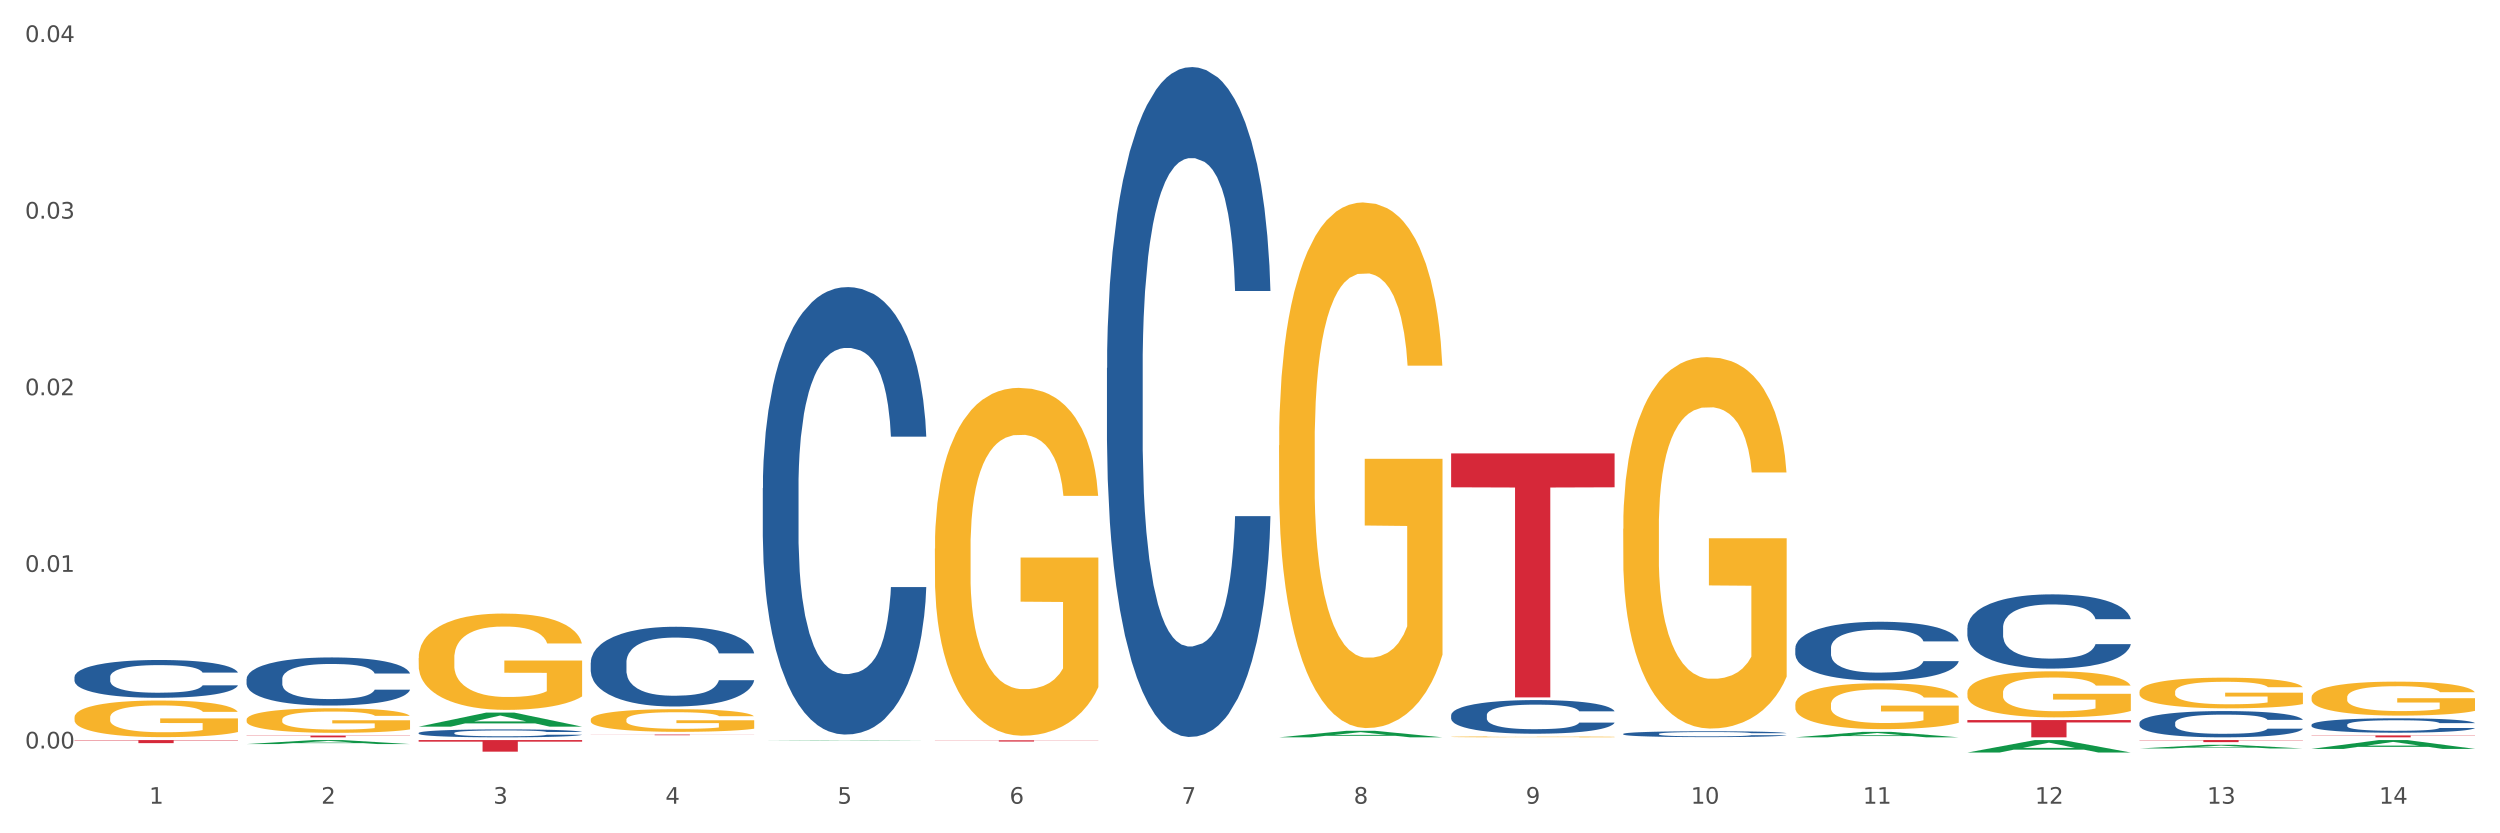 <?xml version="1.0" encoding="utf-8" standalone="no"?>
<!DOCTYPE svg PUBLIC "-//W3C//DTD SVG 1.1//EN"
  "http://www.w3.org/Graphics/SVG/1.1/DTD/svg11.dtd">
<svg xmlns:xlink="http://www.w3.org/1999/xlink" width="1080pt" height="360pt" viewBox="0 0 1080 360" xmlns="http://www.w3.org/2000/svg" version="1.1">
 <rect x="0" y="0" width="1080" height="360" fill="#333333" stroke="none"/>
 <defs>
  <style type="text/css">*{stroke-linejoin: round; stroke-linecap: butt}</style>
 </defs>
 <g id="figure_1">
  <g id="patch_1">
   <path d="M 0 360 
L 1080 360 
L 1080 0 
L 0 0 
z
" style="fill: #ffffff; stroke: #ffffff; stroke-linejoin: miter"/>
  </g>
  <g id="axes_1">
   <g id="matplotlib.axis_1">
    <g id="xtick_1">
     <g id="text_1">
      <!-- 1 -->
      <g style="fill: #4d4d4d" transform="translate(64.432 347.204) scale(0.096 -0.096)">
       <defs>
        <path id="DejaVuSans-31" d="M 794 531 
L 1825 531 
L 1825 4091 
L 703 3866 
L 703 4441 
L 1819 4666 
L 2450 4666 
L 2450 531 
L 3481 531 
L 3481 0 
L 794 0 
L 794 531 
z
" transform="scale(0.016)"/>
       </defs>
       <use xlink:href="#DejaVuSans-31"/>
      </g>
     </g>
    </g>
    <g id="xtick_2">
     <g id="text_2">
      <!-- 2 -->
      <g style="fill: #4d4d4d" transform="translate(138.771 347.204) scale(0.096 -0.096)">
       <defs>
        <path id="DejaVuSans-32" d="M 1228 531 
L 3431 531 
L 3431 0 
L 469 0 
L 469 531 
Q 828 903 1448 1529 
Q 2069 2156 2228 2338 
Q 2531 2678 2651 2914 
Q 2772 3150 2772 3378 
Q 2772 3750 2511 3984 
Q 2250 4219 1831 4219 
Q 1534 4219 1204 4116 
Q 875 4013 500 3803 
L 500 4441 
Q 881 4594 1212 4672 
Q 1544 4750 1819 4750 
Q 2544 4750 2975 4387 
Q 3406 4025 3406 3419 
Q 3406 3131 3298 2873 
Q 3191 2616 2906 2266 
Q 2828 2175 2409 1742 
Q 1991 1309 1228 531 
z
" transform="scale(0.016)"/>
       </defs>
       <use xlink:href="#DejaVuSans-32"/>
      </g>
     </g>
    </g>
    <g id="xtick_3">
     <g id="text_3">
      <!-- 3 -->
      <g style="fill: #4d4d4d" transform="translate(213.109 347.204) scale(0.096 -0.096)">
       <defs>
        <path id="DejaVuSans-33" d="M 2597 2516 
Q 3050 2419 3304 2112 
Q 3559 1806 3559 1356 
Q 3559 666 3084 287 
Q 2609 -91 1734 -91 
Q 1441 -91 1130 -33 
Q 819 25 488 141 
L 488 750 
Q 750 597 1062 519 
Q 1375 441 1716 441 
Q 2309 441 2620 675 
Q 2931 909 2931 1356 
Q 2931 1769 2642 2001 
Q 2353 2234 1838 2234 
L 1294 2234 
L 1294 2753 
L 1863 2753 
Q 2328 2753 2575 2939 
Q 2822 3125 2822 3475 
Q 2822 3834 2567 4026 
Q 2313 4219 1838 4219 
Q 1578 4219 1281 4162 
Q 984 4106 628 3988 
L 628 4550 
Q 988 4650 1302 4700 
Q 1616 4750 1894 4750 
Q 2613 4750 3031 4423 
Q 3450 4097 3450 3541 
Q 3450 3153 3228 2886 
Q 3006 2619 2597 2516 
z
" transform="scale(0.016)"/>
       </defs>
       <use xlink:href="#DejaVuSans-33"/>
      </g>
     </g>
    </g>
    <g id="xtick_4">
     <g id="text_4">
      <!-- 4 -->
      <g style="fill: #4d4d4d" transform="translate(287.448 347.204) scale(0.096 -0.096)">
       <defs>
        <path id="DejaVuSans-34" d="M 2419 4116 
L 825 1625 
L 2419 1625 
L 2419 4116 
z
M 2253 4666 
L 3047 4666 
L 3047 1625 
L 3713 1625 
L 3713 1100 
L 3047 1100 
L 3047 0 
L 2419 0 
L 2419 1100 
L 313 1100 
L 313 1709 
L 2253 4666 
z
" transform="scale(0.016)"/>
       </defs>
       <use xlink:href="#DejaVuSans-34"/>
      </g>
     </g>
    </g>
    <g id="xtick_5">
     <g id="text_5">
      <!-- 5 -->
      <g style="fill: #4d4d4d" transform="translate(361.787 347.204) scale(0.096 -0.096)">
       <defs>
        <path id="DejaVuSans-35" d="M 691 4666 
L 3169 4666 
L 3169 4134 
L 1269 4134 
L 1269 2991 
Q 1406 3038 1543 3061 
Q 1681 3084 1819 3084 
Q 2600 3084 3056 2656 
Q 3513 2228 3513 1497 
Q 3513 744 3044 326 
Q 2575 -91 1722 -91 
Q 1428 -91 1123 -41 
Q 819 9 494 109 
L 494 744 
Q 775 591 1075 516 
Q 1375 441 1709 441 
Q 2250 441 2565 725 
Q 2881 1009 2881 1497 
Q 2881 1984 2565 2268 
Q 2250 2553 1709 2553 
Q 1456 2553 1204 2497 
Q 953 2441 691 2322 
L 691 4666 
z
" transform="scale(0.016)"/>
       </defs>
       <use xlink:href="#DejaVuSans-35"/>
      </g>
     </g>
    </g>
    <g id="xtick_6">
     <g id="text_6">
      <!-- 6 -->
      <g style="fill: #4d4d4d" transform="translate(436.125 347.204) scale(0.096 -0.096)">
       <defs>
        <path id="DejaVuSans-36" d="M 2113 2584 
Q 1688 2584 1439 2293 
Q 1191 2003 1191 1497 
Q 1191 994 1439 701 
Q 1688 409 2113 409 
Q 2538 409 2786 701 
Q 3034 994 3034 1497 
Q 3034 2003 2786 2293 
Q 2538 2584 2113 2584 
z
M 3366 4563 
L 3366 3988 
Q 3128 4100 2886 4159 
Q 2644 4219 2406 4219 
Q 1781 4219 1451 3797 
Q 1122 3375 1075 2522 
Q 1259 2794 1537 2939 
Q 1816 3084 2150 3084 
Q 2853 3084 3261 2657 
Q 3669 2231 3669 1497 
Q 3669 778 3244 343 
Q 2819 -91 2113 -91 
Q 1303 -91 875 529 
Q 447 1150 447 2328 
Q 447 3434 972 4092 
Q 1497 4750 2381 4750 
Q 2619 4750 2861 4703 
Q 3103 4656 3366 4563 
z
" transform="scale(0.016)"/>
       </defs>
       <use xlink:href="#DejaVuSans-36"/>
      </g>
     </g>
    </g>
    <g id="xtick_7">
     <g id="text_7">
      <!-- 7 -->
      <g style="fill: #4d4d4d" transform="translate(510.464 347.204) scale(0.096 -0.096)">
       <defs>
        <path id="DejaVuSans-37" d="M 525 4666 
L 3525 4666 
L 3525 4397 
L 1831 0 
L 1172 0 
L 2766 4134 
L 525 4134 
L 525 4666 
z
" transform="scale(0.016)"/>
       </defs>
       <use xlink:href="#DejaVuSans-37"/>
      </g>
     </g>
    </g>
    <g id="xtick_8">
     <g id="text_8">
      <!-- 8 -->
      <g style="fill: #4d4d4d" transform="translate(584.803 347.204) scale(0.096 -0.096)">
       <defs>
        <path id="DejaVuSans-38" d="M 2034 2216 
Q 1584 2216 1326 1975 
Q 1069 1734 1069 1313 
Q 1069 891 1326 650 
Q 1584 409 2034 409 
Q 2484 409 2743 651 
Q 3003 894 3003 1313 
Q 3003 1734 2745 1975 
Q 2488 2216 2034 2216 
z
M 1403 2484 
Q 997 2584 770 2862 
Q 544 3141 544 3541 
Q 544 4100 942 4425 
Q 1341 4750 2034 4750 
Q 2731 4750 3128 4425 
Q 3525 4100 3525 3541 
Q 3525 3141 3298 2862 
Q 3072 2584 2669 2484 
Q 3125 2378 3379 2068 
Q 3634 1759 3634 1313 
Q 3634 634 3220 271 
Q 2806 -91 2034 -91 
Q 1263 -91 848 271 
Q 434 634 434 1313 
Q 434 1759 690 2068 
Q 947 2378 1403 2484 
z
M 1172 3481 
Q 1172 3119 1398 2916 
Q 1625 2713 2034 2713 
Q 2441 2713 2670 2916 
Q 2900 3119 2900 3481 
Q 2900 3844 2670 4047 
Q 2441 4250 2034 4250 
Q 1625 4250 1398 4047 
Q 1172 3844 1172 3481 
z
" transform="scale(0.016)"/>
       </defs>
       <use xlink:href="#DejaVuSans-38"/>
      </g>
     </g>
    </g>
    <g id="xtick_9">
     <g id="text_9">
      <!-- 9 -->
      <g style="fill: #4d4d4d" transform="translate(659.142 347.204) scale(0.096 -0.096)">
       <defs>
        <path id="DejaVuSans-39" d="M 703 97 
L 703 672 
Q 941 559 1184 500 
Q 1428 441 1663 441 
Q 2288 441 2617 861 
Q 2947 1281 2994 2138 
Q 2813 1869 2534 1725 
Q 2256 1581 1919 1581 
Q 1219 1581 811 2004 
Q 403 2428 403 3163 
Q 403 3881 828 4315 
Q 1253 4750 1959 4750 
Q 2769 4750 3195 4129 
Q 3622 3509 3622 2328 
Q 3622 1225 3098 567 
Q 2575 -91 1691 -91 
Q 1453 -91 1209 -44 
Q 966 3 703 97 
z
M 1959 2075 
Q 2384 2075 2632 2365 
Q 2881 2656 2881 3163 
Q 2881 3666 2632 3958 
Q 2384 4250 1959 4250 
Q 1534 4250 1286 3958 
Q 1038 3666 1038 3163 
Q 1038 2656 1286 2365 
Q 1534 2075 1959 2075 
z
" transform="scale(0.016)"/>
       </defs>
       <use xlink:href="#DejaVuSans-39"/>
      </g>
     </g>
    </g>
    <g id="xtick_10">
     <g id="text_10">
      <!-- 10 -->
      <g style="fill: #4d4d4d" transform="translate(730.426 347.204) scale(0.096 -0.096)">
       <defs>
        <path id="DejaVuSans-30" d="M 2034 4250 
Q 1547 4250 1301 3770 
Q 1056 3291 1056 2328 
Q 1056 1369 1301 889 
Q 1547 409 2034 409 
Q 2525 409 2770 889 
Q 3016 1369 3016 2328 
Q 3016 3291 2770 3770 
Q 2525 4250 2034 4250 
z
M 2034 4750 
Q 2819 4750 3233 4129 
Q 3647 3509 3647 2328 
Q 3647 1150 3233 529 
Q 2819 -91 2034 -91 
Q 1250 -91 836 529 
Q 422 1150 422 2328 
Q 422 3509 836 4129 
Q 1250 4750 2034 4750 
z
" transform="scale(0.016)"/>
       </defs>
       <use xlink:href="#DejaVuSans-31"/>
       <use xlink:href="#DejaVuSans-30" transform="translate(63.623 0)"/>
      </g>
     </g>
    </g>
    <g id="xtick_11">
     <g id="text_11">
      <!-- 11 -->
      <g style="fill: #4d4d4d" transform="translate(804.765 347.204) scale(0.096 -0.096)">
       <use xlink:href="#DejaVuSans-31"/>
       <use xlink:href="#DejaVuSans-31" transform="translate(63.623 0)"/>
      </g>
     </g>
    </g>
    <g id="xtick_12">
     <g id="text_12">
      <!-- 12 -->
      <g style="fill: #4d4d4d" transform="translate(879.104 347.204) scale(0.096 -0.096)">
       <use xlink:href="#DejaVuSans-31"/>
       <use xlink:href="#DejaVuSans-32" transform="translate(63.623 0)"/>
      </g>
     </g>
    </g>
    <g id="xtick_13">
     <g id="text_13">
      <!-- 13 -->
      <g style="fill: #4d4d4d" transform="translate(953.442 347.204) scale(0.096 -0.096)">
       <use xlink:href="#DejaVuSans-31"/>
       <use xlink:href="#DejaVuSans-33" transform="translate(63.623 0)"/>
      </g>
     </g>
    </g>
    <g id="xtick_14">
     <g id="text_14">
      <!-- 14 -->
      <g style="fill: #4d4d4d" transform="translate(1027.781 347.204) scale(0.096 -0.096)">
       <use xlink:href="#DejaVuSans-31"/>
       <use xlink:href="#DejaVuSans-34" transform="translate(63.623 0)"/>
      </g>
     </g>
    </g>
    <g id="xtick_15"/>
    <g id="xtick_16"/>
    <g id="xtick_17"/>
    <g id="xtick_18"/>
    <g id="xtick_19"/>
    <g id="xtick_20"/>
    <g id="xtick_21"/>
    <g id="xtick_22"/>
    <g id="xtick_23"/>
    <g id="xtick_24"/>
    <g id="xtick_25"/>
    <g id="xtick_26"/>
    <g id="xtick_27"/>
   </g>
   <g id="matplotlib.axis_2">
    <g id="ytick_1">
     <g id="text_15">
      <!-- 0.00 -->
      <g style="fill: #4d4d4d" transform="translate(10.8 323.343) scale(0.096 -0.096)">
       <defs>
        <path id="DejaVuSans-2e" d="M 684 794 
L 1344 794 
L 1344 0 
L 684 0 
L 684 794 
z
" transform="scale(0.016)"/>
       </defs>
       <use xlink:href="#DejaVuSans-30"/>
       <use xlink:href="#DejaVuSans-2e" transform="translate(63.623 0)"/>
       <use xlink:href="#DejaVuSans-30" transform="translate(95.41 0)"/>
       <use xlink:href="#DejaVuSans-30" transform="translate(159.033 0)"/>
      </g>
     </g>
    </g>
    <g id="ytick_2">
     <g id="text_16">
      <!-- 0.01 -->
      <g style="fill: #4d4d4d" transform="translate(10.8 247.043) scale(0.096 -0.096)">
       <use xlink:href="#DejaVuSans-30"/>
       <use xlink:href="#DejaVuSans-2e" transform="translate(63.623 0)"/>
       <use xlink:href="#DejaVuSans-30" transform="translate(95.41 0)"/>
       <use xlink:href="#DejaVuSans-31" transform="translate(159.033 0)"/>
      </g>
     </g>
    </g>
    <g id="ytick_3">
     <g id="text_17">
      <!-- 0.02 -->
      <g style="fill: #4d4d4d" transform="translate(10.8 170.744) scale(0.096 -0.096)">
       <use xlink:href="#DejaVuSans-30"/>
       <use xlink:href="#DejaVuSans-2e" transform="translate(63.623 0)"/>
       <use xlink:href="#DejaVuSans-30" transform="translate(95.41 0)"/>
       <use xlink:href="#DejaVuSans-32" transform="translate(159.033 0)"/>
      </g>
     </g>
    </g>
    <g id="ytick_4">
     <g id="text_18">
      <!-- 0.03 -->
      <g style="fill: #4d4d4d" transform="translate(10.8 94.444) scale(0.096 -0.096)">
       <use xlink:href="#DejaVuSans-30"/>
       <use xlink:href="#DejaVuSans-2e" transform="translate(63.623 0)"/>
       <use xlink:href="#DejaVuSans-30" transform="translate(95.41 0)"/>
       <use xlink:href="#DejaVuSans-33" transform="translate(159.033 0)"/>
      </g>
     </g>
    </g>
    <g id="ytick_5">
     <g id="text_19">
      <!-- 0.04 -->
      <g style="fill: #4d4d4d" transform="translate(10.8 18.144) scale(0.096 -0.096)">
       <use xlink:href="#DejaVuSans-30"/>
       <use xlink:href="#DejaVuSans-2e" transform="translate(63.623 0)"/>
       <use xlink:href="#DejaVuSans-30" transform="translate(95.41 0)"/>
       <use xlink:href="#DejaVuSans-34" transform="translate(159.033 0)"/>
      </g>
     </g>
    </g>
    <g id="ytick_6"/>
    <g id="ytick_7"/>
    <g id="ytick_8"/>
    <g id="ytick_9"/>
   </g>
   <g id="PolyCollection_1">
    <path d="M 106.514 321.435 
L 106.587 321.433 
L 135.709 319.698 
L 147.795 319.696 
L 177.135 321.438 
L 163.157 321.438 
L 156.823 321.032 
L 126.754 321.032 
L 126.535 321.039 
L 120.42 321.438 
L 106.514 321.438 
L 106.514 321.435 
L 130.54 320.79 
L 153.037 320.789 
L 141.897 320.067 
L 141.752 320.064 
L 141.606 320.069 
L 130.467 320.789 
L 130.54 320.79 
L 106.514 321.435 
z
" clip-path="url(#pedcc749311)" style="fill: #109648"/>
    <path d="M 32.175 319.696 
L 102.797 319.696 
L 102.797 319.88 
L 75.017 319.881 
L 75.017 321.02 
L 59.788 321.02 
L 59.788 319.881 
L 32.175 319.88 
L 32.175 319.697 
L 32.175 319.696 
z
" clip-path="url(#pedcc749311)" style="fill: #d62839"/>
    <path d="M 32.175 309.933 
L 32.258 309.919 
L 32.258 309.398 
L 32.425 308.95 
L 33.259 307.866 
L 34.51 306.97 
L 35.427 306.493 
L 36.344 306.103 
L 37.428 305.712 
L 38.762 305.308 
L 41.18 304.715 
L 42.681 304.412 
L 44.515 304.094 
L 47.85 303.631 
L 50.268 303.371 
L 52.77 303.154 
L 56.855 302.894 
L 59.523 302.778 
L 62.358 302.691 
L 65.777 302.634 
L 68.361 302.619 
L 74.031 302.663 
L 78.867 302.793 
L 81.202 302.894 
L 84.203 303.067 
L 85.788 303.183 
L 88.372 303.414 
L 91.04 303.718 
L 92.875 303.978 
L 95.626 304.469 
L 97.711 304.961 
L 99.628 305.568 
L 100.629 305.987 
L 101.379 306.377 
L 102.046 306.825 
L 102.713 307.534 
L 87.705 307.534 
L 87.122 307.028 
L 86.204 306.551 
L 84.87 306.088 
L 83.703 305.799 
L 81.702 305.438 
L 79.868 305.207 
L 77.95 305.033 
L 75.615 304.889 
L 73.781 304.816 
L 71.196 304.758 
L 66.11 304.773 
L 62.692 304.889 
L 60.357 305.033 
L 58.856 305.163 
L 57.522 305.308 
L 56.021 305.51 
L 54.27 305.814 
L 53.02 306.088 
L 51.769 306.435 
L 50.768 306.782 
L 49.851 307.187 
L 49.101 307.62 
L 48.517 308.068 
L 48.017 308.618 
L 47.6 309.528 
L 47.6 311.509 
L 47.767 311.957 
L 48.184 312.549 
L 48.684 312.997 
L 49.518 313.532 
L 50.268 313.894 
L 51.686 314.414 
L 53.27 314.848 
L 54.52 315.122 
L 55.771 315.353 
L 57.939 315.671 
L 60.357 315.932 
L 62.441 316.091 
L 65.276 316.235 
L 67.194 316.293 
L 68.862 316.322 
L 72.947 316.322 
L 75.865 316.278 
L 79.117 316.177 
L 81.619 316.047 
L 83.703 315.888 
L 86.038 315.628 
L 87.538 315.382 
L 87.538 312.361 
L 69.195 312.347 
L 69.195 310.338 
L 102.797 310.338 
L 102.797 316.235 
L 101.379 316.539 
L 99.795 316.813 
L 98.128 317.059 
L 95.626 317.363 
L 92.625 317.652 
L 89.956 317.854 
L 87.122 318.027 
L 83.786 318.186 
L 79.451 318.331 
L 76.783 318.389 
L 73.447 318.432 
L 69.529 318.447 
L 66.11 318.418 
L 62.775 318.345 
L 59.273 318.215 
L 55.855 318.027 
L 53.27 317.84 
L 50.685 317.608 
L 47.934 317.305 
L 45.766 317.016 
L 44.098 316.755 
L 42.264 316.423 
L 40.263 315.989 
L 38.762 315.599 
L 37.428 315.194 
L 36.01 314.674 
L 35.01 314.226 
L 34.009 313.662 
L 33.426 313.243 
L 32.759 312.593 
L 32.258 311.682 
L 32.175 309.933 
z
" clip-path="url(#pedcc749311)" style="fill: #f7b32b"/>
    <path d="M 998.578 317.697 
L 1069.2 317.697 
L 1069.2 317.813 
L 1041.42 317.814 
L 1041.42 318.533 
L 1026.191 318.533 
L 1026.191 317.814 
L 998.578 317.813 
L 998.578 317.698 
L 998.578 317.697 
z
" clip-path="url(#pedcc749311)" style="fill: #d62839"/>
    <path d="M 924.24 319.696 
L 994.861 319.696 
L 994.861 319.821 
L 967.081 319.822 
L 967.081 320.597 
L 951.852 320.597 
L 951.852 319.822 
L 924.24 319.821 
L 924.24 319.697 
L 924.24 319.696 
z
" clip-path="url(#pedcc749311)" style="fill: #d62839"/>
    <path d="M 849.901 311.067 
L 920.523 311.067 
L 920.523 312.104 
L 892.742 312.111 
L 892.742 318.533 
L 877.514 318.533 
L 877.514 312.111 
L 849.901 312.104 
L 849.901 311.074 
L 849.901 311.067 
z
" clip-path="url(#pedcc749311)" style="fill: #d62839"/>
    <path d="M 626.885 195.862 
L 697.506 195.862 
L 697.506 210.51 
L 669.726 210.609 
L 669.726 301.267 
L 654.497 301.267 
L 654.497 210.609 
L 626.885 210.51 
L 626.885 195.961 
L 626.885 195.862 
z
" clip-path="url(#pedcc749311)" style="fill: #d62839"/>
    <path d="M 403.869 319.809 
L 474.49 319.809 
L 474.49 319.884 
L 446.71 319.884 
L 446.71 320.351 
L 431.481 320.351 
L 431.481 319.884 
L 403.869 319.884 
L 403.869 319.809 
L 403.869 319.809 
z
" clip-path="url(#pedcc749311)" style="fill: #d62839"/>
    <path d="M 255.191 317.323 
L 325.813 317.323 
L 325.813 317.365 
L 298.033 317.365 
L 298.033 317.625 
L 282.804 317.625 
L 282.804 317.365 
L 255.191 317.365 
L 255.191 317.323 
L 255.191 317.323 
z
" clip-path="url(#pedcc749311)" style="fill: #d62839"/>
    <path d="M 180.852 319.696 
L 251.474 319.696 
L 251.474 320.395 
L 223.694 320.4 
L 223.694 324.728 
L 208.465 324.728 
L 208.465 320.4 
L 180.852 320.395 
L 180.852 319.701 
L 180.852 319.696 
z
" clip-path="url(#pedcc749311)" style="fill: #d62839"/>
    <path d="M 998.578 313.105 
L 998.662 313.1 
L 998.662 312.941 
L 998.912 312.725 
L 999.83 312.326 
L 1000.999 312.025 
L 1003.003 311.673 
L 1004.088 311.525 
L 1005.507 311.36 
L 1008.429 311.093 
L 1011.768 310.865 
L 1014.105 310.74 
L 1015.858 310.66 
L 1019.781 310.518 
L 1022.035 310.456 
L 1024.373 310.405 
L 1026.376 310.37 
L 1029.715 310.331 
L 1032.387 310.314 
L 1035.475 310.308 
L 1038.063 310.314 
L 1041.486 310.336 
L 1046.494 310.405 
L 1048.414 310.444 
L 1051.002 310.513 
L 1053.673 310.604 
L 1055.844 310.695 
L 1058.348 310.825 
L 1060.936 310.996 
L 1063.44 311.212 
L 1065.193 311.411 
L 1066.612 311.621 
L 1067.864 311.877 
L 1068.783 312.156 
L 1069.2 312.389 
L 1053.924 312.389 
L 1053.506 312.179 
L 1052.671 311.951 
L 1051.837 311.798 
L 1050.918 311.673 
L 1049.499 311.53 
L 1048.247 311.439 
L 1046.16 311.331 
L 1044.24 311.263 
L 1042.654 311.223 
L 1040.734 311.189 
L 1036.644 311.155 
L 1033.722 311.155 
L 1031.886 311.166 
L 1029.632 311.195 
L 1027.712 311.235 
L 1025.458 311.303 
L 1023.705 311.377 
L 1021.952 311.474 
L 1020.95 311.542 
L 1019.448 311.667 
L 1018.446 311.769 
L 1017.11 311.945 
L 1016.359 312.071 
L 1015.023 312.395 
L 1014.439 312.634 
L 1014.188 312.798 
L 1014.022 312.98 
L 1014.022 313.867 
L 1014.522 314.265 
L 1014.94 314.436 
L 1015.608 314.629 
L 1016.86 314.88 
L 1018.696 315.124 
L 1020.616 315.3 
L 1022.202 315.408 
L 1023.705 315.488 
L 1025.207 315.551 
L 1027.044 315.607 
L 1028.547 315.642 
L 1030.8 315.676 
L 1033.472 315.693 
L 1035.559 315.693 
L 1039.816 315.664 
L 1041.736 315.636 
L 1043.572 315.596 
L 1045.576 315.534 
L 1047.162 315.465 
L 1048.08 315.414 
L 1049.583 315.306 
L 1050.752 315.192 
L 1051.753 315.062 
L 1052.421 314.948 
L 1053.172 314.777 
L 1053.757 314.584 
L 1053.924 314.482 
L 1069.2 314.482 
L 1068.866 314.686 
L 1068.282 314.885 
L 1067.113 315.153 
L 1066.195 315.306 
L 1064.776 315.494 
L 1063.273 315.653 
L 1061.186 315.829 
L 1059.266 315.96 
L 1057.263 316.074 
L 1055.092 316.176 
L 1051.169 316.318 
L 1049.75 316.358 
L 1046.745 316.426 
L 1044.407 316.466 
L 1040.985 316.506 
L 1037.479 316.529 
L 1033.806 316.534 
L 1030.55 316.523 
L 1026.96 316.489 
L 1024.707 316.455 
L 1022.202 316.404 
L 1019.281 316.324 
L 1016.526 316.227 
L 1013.938 316.114 
L 1011.517 315.983 
L 1009.263 315.835 
L 1006.342 315.59 
L 1004.171 315.352 
L 1002.585 315.13 
L 1001.5 314.942 
L 1000.415 314.703 
L 999.83 314.538 
L 998.912 314.14 
L 998.578 313.771 
L 998.578 313.105 
z
" clip-path="url(#pedcc749311)" style="fill: #255c99"/>
    <path d="M 924.24 312.28 
L 924.323 312.27 
L 924.323 311.98 
L 924.573 311.586 
L 925.492 310.86 
L 926.66 310.31 
L 928.664 309.667 
L 929.749 309.398 
L 931.168 309.097 
L 934.09 308.61 
L 937.429 308.195 
L 939.766 307.967 
L 941.519 307.822 
L 945.443 307.562 
L 947.697 307.448 
L 950.034 307.355 
L 952.037 307.293 
L 955.377 307.22 
L 958.048 307.189 
L 961.136 307.179 
L 963.724 307.189 
L 967.147 307.231 
L 972.155 307.355 
L 974.075 307.428 
L 976.663 307.552 
L 979.335 307.718 
L 981.505 307.884 
L 984.009 308.122 
L 986.597 308.433 
L 989.101 308.828 
L 990.854 309.19 
L 992.273 309.574 
L 993.526 310.041 
L 994.444 310.549 
L 994.861 310.974 
L 979.585 310.974 
L 979.168 310.59 
L 978.333 310.176 
L 977.498 309.896 
L 976.58 309.667 
L 975.161 309.408 
L 973.908 309.242 
L 971.822 309.045 
L 969.902 308.921 
L 968.316 308.848 
L 966.396 308.786 
L 962.305 308.724 
L 959.383 308.724 
L 957.547 308.745 
L 955.293 308.796 
L 953.373 308.869 
L 951.119 308.993 
L 949.366 309.128 
L 947.613 309.305 
L 946.611 309.429 
L 945.109 309.657 
L 944.107 309.844 
L 942.771 310.165 
L 942.02 310.393 
L 940.685 310.984 
L 940.1 311.42 
L 939.85 311.721 
L 939.683 312.052 
L 939.683 313.67 
L 940.184 314.396 
L 940.601 314.707 
L 941.269 315.059 
L 942.521 315.516 
L 944.358 315.962 
L 946.278 316.283 
L 947.864 316.48 
L 949.366 316.625 
L 950.869 316.739 
L 952.705 316.843 
L 954.208 316.905 
L 956.462 316.967 
L 959.133 316.998 
L 961.22 316.998 
L 965.477 316.947 
L 967.397 316.895 
L 969.234 316.822 
L 971.237 316.708 
L 972.823 316.584 
L 973.742 316.49 
L 975.244 316.293 
L 976.413 316.086 
L 977.415 315.847 
L 978.082 315.64 
L 978.834 315.329 
L 979.418 314.976 
L 979.585 314.79 
L 994.861 314.79 
L 994.527 315.163 
L 993.943 315.526 
L 992.774 316.013 
L 991.856 316.293 
L 990.437 316.636 
L 988.934 316.926 
L 986.847 317.247 
L 984.927 317.486 
L 982.924 317.693 
L 980.754 317.88 
L 976.83 318.139 
L 975.411 318.212 
L 972.406 318.336 
L 970.069 318.409 
L 966.646 318.481 
L 963.14 318.523 
L 959.467 318.533 
L 956.211 318.512 
L 952.622 318.45 
L 950.368 318.388 
L 947.864 318.295 
L 944.942 318.149 
L 942.187 317.973 
L 939.599 317.766 
L 937.178 317.527 
L 934.925 317.258 
L 932.003 316.812 
L 929.832 316.376 
L 928.246 315.972 
L 927.161 315.63 
L 926.076 315.194 
L 925.492 314.894 
L 924.573 314.168 
L 924.24 313.494 
L 924.24 312.28 
z
" clip-path="url(#pedcc749311)" style="fill: #255c99"/>
    <path d="M 849.901 271.174 
L 849.984 271.145 
L 849.984 270.325 
L 850.235 269.211 
L 851.153 267.16 
L 852.322 265.607 
L 854.325 263.79 
L 855.41 263.029 
L 856.829 262.179 
L 859.751 260.802 
L 863.09 259.63 
L 865.428 258.985 
L 867.181 258.575 
L 871.104 257.842 
L 873.358 257.52 
L 875.695 257.256 
L 877.699 257.08 
L 881.038 256.875 
L 883.709 256.787 
L 886.798 256.758 
L 889.386 256.787 
L 892.808 256.905 
L 897.817 257.256 
L 899.737 257.461 
L 902.325 257.813 
L 904.996 258.282 
L 907.166 258.751 
L 909.671 259.425 
L 912.258 260.304 
L 914.763 261.417 
L 916.516 262.443 
L 917.935 263.527 
L 919.187 264.845 
L 920.105 266.281 
L 920.523 267.482 
L 905.246 267.482 
L 904.829 266.398 
L 903.994 265.226 
L 903.159 264.435 
L 902.241 263.79 
L 900.822 263.058 
L 899.57 262.589 
L 897.483 262.032 
L 895.563 261.681 
L 893.977 261.476 
L 892.057 261.3 
L 887.966 261.124 
L 885.045 261.124 
L 883.208 261.183 
L 880.954 261.329 
L 879.034 261.534 
L 876.78 261.886 
L 875.027 262.267 
L 873.274 262.765 
L 872.273 263.117 
L 870.77 263.761 
L 869.768 264.289 
L 868.433 265.197 
L 867.681 265.842 
L 866.346 267.512 
L 865.761 268.742 
L 865.511 269.592 
L 865.344 270.53 
L 865.344 275.101 
L 865.845 277.152 
L 866.262 278.031 
L 866.93 279.027 
L 868.182 280.316 
L 870.019 281.576 
L 871.939 282.485 
L 873.525 283.041 
L 875.027 283.451 
L 876.53 283.774 
L 878.367 284.067 
L 879.869 284.243 
L 882.123 284.418 
L 884.794 284.506 
L 886.881 284.506 
L 891.139 284.36 
L 893.059 284.213 
L 894.895 284.008 
L 896.899 283.686 
L 898.485 283.334 
L 899.403 283.071 
L 900.905 282.514 
L 902.074 281.928 
L 903.076 281.254 
L 903.744 280.668 
L 904.495 279.789 
L 905.079 278.793 
L 905.246 278.265 
L 920.523 278.265 
L 920.189 279.32 
L 919.604 280.346 
L 918.436 281.723 
L 917.517 282.514 
L 916.098 283.481 
L 914.596 284.301 
L 912.509 285.21 
L 910.589 285.883 
L 908.585 286.47 
L 906.415 286.997 
L 902.491 287.729 
L 901.072 287.935 
L 898.067 288.286 
L 895.73 288.491 
L 892.307 288.696 
L 888.801 288.814 
L 885.128 288.843 
L 881.873 288.784 
L 878.283 288.608 
L 876.029 288.433 
L 873.525 288.169 
L 870.603 287.759 
L 867.848 287.261 
L 865.261 286.675 
L 862.84 286.001 
L 860.586 285.239 
L 857.664 283.979 
L 855.494 282.748 
L 853.908 281.606 
L 852.823 280.639 
L 851.737 279.408 
L 851.153 278.558 
L 850.235 276.507 
L 849.901 274.603 
L 849.901 271.174 
z
" clip-path="url(#pedcc749311)" style="fill: #255c99"/>
    <path d="M 775.562 280.007 
L 775.646 279.984 
L 775.646 279.334 
L 775.896 278.453 
L 776.814 276.828 
L 777.983 275.599 
L 779.986 274.16 
L 781.072 273.557 
L 782.491 272.884 
L 785.412 271.793 
L 788.752 270.865 
L 791.089 270.355 
L 792.842 270.03 
L 796.765 269.45 
L 799.019 269.194 
L 801.357 268.986 
L 803.36 268.846 
L 806.699 268.684 
L 809.37 268.614 
L 812.459 268.591 
L 815.047 268.614 
L 818.469 268.707 
L 823.478 268.986 
L 825.398 269.148 
L 827.986 269.427 
L 830.657 269.798 
L 832.828 270.169 
L 835.332 270.703 
L 837.92 271.399 
L 840.424 272.281 
L 842.177 273.093 
L 843.596 273.951 
L 844.848 274.995 
L 845.766 276.132 
L 846.184 277.084 
L 830.908 277.084 
L 830.49 276.225 
L 829.655 275.297 
L 828.821 274.671 
L 827.902 274.16 
L 826.483 273.58 
L 825.231 273.209 
L 823.144 272.768 
L 821.224 272.489 
L 819.638 272.327 
L 817.718 272.188 
L 813.628 272.049 
L 810.706 272.049 
L 808.87 272.095 
L 806.616 272.211 
L 804.696 272.373 
L 802.442 272.652 
L 800.689 272.953 
L 798.936 273.348 
L 797.934 273.626 
L 796.431 274.137 
L 795.43 274.555 
L 794.094 275.274 
L 793.343 275.784 
L 792.007 277.107 
L 791.423 278.081 
L 791.172 278.754 
L 791.005 279.497 
L 791.005 283.117 
L 791.506 284.741 
L 791.924 285.437 
L 792.591 286.226 
L 793.844 287.247 
L 795.68 288.245 
L 797.6 288.964 
L 799.186 289.405 
L 800.689 289.73 
L 802.191 289.985 
L 804.028 290.217 
L 805.53 290.356 
L 807.784 290.495 
L 810.456 290.565 
L 812.543 290.565 
L 816.8 290.449 
L 818.72 290.333 
L 820.556 290.171 
L 822.56 289.915 
L 824.146 289.637 
L 825.064 289.428 
L 826.567 288.987 
L 827.735 288.523 
L 828.737 287.989 
L 829.405 287.525 
L 830.156 286.829 
L 830.741 286.04 
L 830.908 285.623 
L 846.184 285.623 
L 845.85 286.458 
L 845.266 287.27 
L 844.097 288.361 
L 843.179 288.987 
L 841.76 289.753 
L 840.257 290.403 
L 838.17 291.122 
L 836.25 291.656 
L 834.247 292.12 
L 832.076 292.537 
L 828.153 293.117 
L 826.734 293.28 
L 823.728 293.558 
L 821.391 293.721 
L 817.969 293.883 
L 814.463 293.976 
L 810.79 293.999 
L 807.534 293.953 
L 803.944 293.813 
L 801.69 293.674 
L 799.186 293.465 
L 796.264 293.141 
L 793.51 292.746 
L 790.922 292.282 
L 788.501 291.748 
L 786.247 291.145 
L 783.325 290.147 
L 781.155 289.173 
L 779.569 288.268 
L 778.484 287.502 
L 777.399 286.528 
L 776.814 285.855 
L 775.896 284.23 
L 775.562 282.722 
L 775.562 280.007 
z
" clip-path="url(#pedcc749311)" style="fill: #255c99"/>
    <path d="M 701.223 317.039 
L 701.307 317.037 
L 701.307 316.972 
L 701.557 316.884 
L 702.476 316.722 
L 703.644 316.599 
L 705.648 316.455 
L 706.733 316.395 
L 708.152 316.328 
L 711.074 316.219 
L 714.413 316.126 
L 716.75 316.075 
L 718.503 316.043 
L 722.427 315.985 
L 724.681 315.959 
L 727.018 315.938 
L 729.021 315.925 
L 732.36 315.908 
L 735.032 315.901 
L 738.12 315.899 
L 740.708 315.901 
L 744.131 315.911 
L 749.139 315.938 
L 751.059 315.955 
L 753.647 315.983 
L 756.318 316.02 
L 758.489 316.057 
L 760.993 316.11 
L 763.581 316.18 
L 766.085 316.268 
L 767.838 316.349 
L 769.257 316.434 
L 770.51 316.539 
L 771.428 316.652 
L 771.845 316.747 
L 756.569 316.747 
L 756.151 316.662 
L 755.317 316.569 
L 754.482 316.506 
L 753.564 316.455 
L 752.145 316.397 
L 750.892 316.36 
L 748.805 316.316 
L 746.885 316.288 
L 745.299 316.272 
L 743.379 316.258 
L 739.289 316.244 
L 736.367 316.244 
L 734.531 316.249 
L 732.277 316.261 
L 730.357 316.277 
L 728.103 316.305 
L 726.35 316.335 
L 724.597 316.374 
L 723.595 316.402 
L 722.093 316.453 
L 721.091 316.495 
L 719.755 316.567 
L 719.004 316.618 
L 717.668 316.75 
L 717.084 316.847 
L 716.834 316.914 
L 716.667 316.988 
L 716.667 317.35 
L 717.168 317.512 
L 717.585 317.582 
L 718.253 317.66 
L 719.505 317.762 
L 721.341 317.862 
L 723.261 317.934 
L 724.847 317.978 
L 726.35 318.01 
L 727.853 318.036 
L 729.689 318.059 
L 731.192 318.073 
L 733.446 318.087 
L 736.117 318.094 
L 738.204 318.094 
L 742.461 318.082 
L 744.381 318.071 
L 746.218 318.054 
L 748.221 318.029 
L 749.807 318.001 
L 750.725 317.98 
L 752.228 317.936 
L 753.397 317.89 
L 754.398 317.837 
L 755.066 317.79 
L 755.818 317.721 
L 756.402 317.642 
L 756.569 317.6 
L 771.845 317.6 
L 771.511 317.684 
L 770.927 317.765 
L 769.758 317.874 
L 768.84 317.936 
L 767.421 318.013 
L 765.918 318.078 
L 763.831 318.149 
L 761.911 318.203 
L 759.908 318.249 
L 757.738 318.291 
L 753.814 318.349 
L 752.395 318.365 
L 749.39 318.393 
L 747.052 318.409 
L 743.63 318.425 
L 740.124 318.434 
L 736.451 318.437 
L 733.195 318.432 
L 729.606 318.418 
L 727.352 318.404 
L 724.847 318.383 
L 721.926 318.351 
L 719.171 318.312 
L 716.583 318.265 
L 714.162 318.212 
L 711.908 318.152 
L 708.987 318.052 
L 706.816 317.955 
L 705.23 317.864 
L 704.145 317.788 
L 703.06 317.691 
L 702.476 317.623 
L 701.557 317.461 
L 701.223 317.31 
L 701.223 317.039 
z
" clip-path="url(#pedcc749311)" style="fill: #255c99"/>
    <path d="M 626.885 308.965 
L 626.968 308.951 
L 626.968 308.579 
L 627.219 308.075 
L 628.137 307.145 
L 629.306 306.441 
L 631.309 305.618 
L 632.394 305.272 
L 633.813 304.887 
L 636.735 304.263 
L 640.074 303.732 
L 642.411 303.44 
L 644.164 303.254 
L 648.088 302.922 
L 650.342 302.776 
L 652.679 302.656 
L 654.683 302.576 
L 658.022 302.483 
L 660.693 302.444 
L 663.782 302.43 
L 666.369 302.444 
L 669.792 302.497 
L 674.801 302.656 
L 676.721 302.749 
L 679.308 302.908 
L 681.98 303.121 
L 684.15 303.333 
L 686.654 303.639 
L 689.242 304.037 
L 691.747 304.542 
L 693.5 305.007 
L 694.919 305.498 
L 696.171 306.096 
L 697.089 306.747 
L 697.506 307.291 
L 682.23 307.291 
L 681.813 306.8 
L 680.978 306.269 
L 680.143 305.91 
L 679.225 305.618 
L 677.806 305.286 
L 676.554 305.073 
L 674.467 304.821 
L 672.547 304.662 
L 670.961 304.569 
L 669.041 304.489 
L 664.95 304.409 
L 662.029 304.409 
L 660.192 304.436 
L 657.938 304.502 
L 656.018 304.595 
L 653.764 304.755 
L 652.011 304.927 
L 650.258 305.153 
L 649.257 305.312 
L 647.754 305.604 
L 646.752 305.844 
L 645.417 306.255 
L 644.665 306.547 
L 643.33 307.304 
L 642.745 307.862 
L 642.495 308.247 
L 642.328 308.672 
L 642.328 310.744 
L 642.829 311.674 
L 643.246 312.072 
L 643.914 312.524 
L 645.166 313.108 
L 647.003 313.679 
L 648.923 314.091 
L 650.509 314.343 
L 652.011 314.529 
L 653.514 314.675 
L 655.35 314.808 
L 656.853 314.888 
L 659.107 314.967 
L 661.778 315.007 
L 663.865 315.007 
L 668.122 314.941 
L 670.042 314.874 
L 671.879 314.782 
L 673.882 314.635 
L 675.468 314.476 
L 676.387 314.357 
L 677.889 314.104 
L 679.058 313.839 
L 680.06 313.533 
L 680.728 313.267 
L 681.479 312.869 
L 682.063 312.418 
L 682.23 312.178 
L 697.506 312.178 
L 697.173 312.657 
L 696.588 313.121 
L 695.42 313.746 
L 694.501 314.104 
L 693.082 314.542 
L 691.58 314.914 
L 689.493 315.326 
L 687.573 315.631 
L 685.569 315.897 
L 683.399 316.136 
L 679.475 316.468 
L 678.056 316.561 
L 675.051 316.72 
L 672.714 316.813 
L 669.291 316.906 
L 665.785 316.96 
L 662.112 316.973 
L 658.856 316.946 
L 655.267 316.867 
L 653.013 316.787 
L 650.509 316.667 
L 647.587 316.481 
L 644.832 316.256 
L 642.244 315.99 
L 639.824 315.685 
L 637.57 315.339 
L 634.648 314.768 
L 632.478 314.21 
L 630.892 313.692 
L 629.806 313.254 
L 628.721 312.696 
L 628.137 312.311 
L 627.219 311.382 
L 626.885 310.518 
L 626.885 308.965 
z
" clip-path="url(#pedcc749311)" style="fill: #255c99"/>
    <path d="M 478.207 159.006 
L 478.291 158.741 
L 478.291 151.341 
L 478.541 141.298 
L 479.459 122.797 
L 480.628 108.789 
L 482.632 92.402 
L 483.717 85.53 
L 485.136 77.866 
L 488.058 65.444 
L 491.397 54.872 
L 493.734 49.057 
L 495.487 45.357 
L 499.41 38.749 
L 501.664 35.842 
L 504.002 33.463 
L 506.005 31.878 
L 509.344 30.028 
L 512.016 29.235 
L 515.104 28.97 
L 517.692 29.235 
L 521.115 30.292 
L 526.123 33.463 
L 528.043 35.314 
L 530.631 38.485 
L 533.302 42.714 
L 535.473 46.943 
L 537.977 53.022 
L 540.565 60.951 
L 543.069 70.994 
L 544.822 80.244 
L 546.241 90.024 
L 547.493 101.917 
L 548.412 114.868 
L 548.829 125.704 
L 533.553 125.704 
L 533.135 115.925 
L 532.301 105.353 
L 531.466 98.217 
L 530.548 92.402 
L 529.128 85.795 
L 527.876 81.566 
L 525.789 76.544 
L 523.869 73.373 
L 522.283 71.523 
L 520.363 69.937 
L 516.273 68.351 
L 513.351 68.351 
L 511.515 68.88 
L 509.261 70.201 
L 507.341 72.051 
L 505.087 75.223 
L 503.334 78.659 
L 501.581 83.152 
L 500.579 86.323 
L 499.077 92.138 
L 498.075 96.895 
L 496.739 105.089 
L 495.988 110.903 
L 494.652 125.968 
L 494.068 137.069 
L 493.818 144.734 
L 493.651 153.191 
L 493.651 194.422 
L 494.151 212.923 
L 494.569 220.852 
L 495.237 229.838 
L 496.489 241.467 
L 498.325 252.832 
L 500.245 261.025 
L 501.831 266.047 
L 503.334 269.747 
L 504.837 272.654 
L 506.673 275.297 
L 508.176 276.883 
L 510.429 278.469 
L 513.101 279.262 
L 515.188 279.262 
L 519.445 277.94 
L 521.365 276.619 
L 523.202 274.769 
L 525.205 271.862 
L 526.791 268.69 
L 527.709 266.311 
L 529.212 261.29 
L 530.381 256.004 
L 531.382 249.925 
L 532.05 244.639 
L 532.801 236.71 
L 533.386 227.724 
L 533.553 222.966 
L 548.829 222.966 
L 548.495 232.481 
L 547.911 241.731 
L 546.742 254.153 
L 545.824 261.29 
L 544.405 270.011 
L 542.902 277.412 
L 540.815 285.605 
L 538.895 291.684 
L 536.892 296.97 
L 534.721 301.727 
L 530.798 308.335 
L 529.379 310.185 
L 526.374 313.357 
L 524.036 315.207 
L 520.614 317.057 
L 517.108 318.114 
L 513.435 318.378 
L 510.179 317.85 
L 506.59 316.264 
L 504.336 314.678 
L 501.831 312.299 
L 498.91 308.599 
L 496.155 304.106 
L 493.567 298.82 
L 491.146 292.741 
L 488.892 285.869 
L 485.971 274.504 
L 483.8 263.404 
L 482.214 253.096 
L 481.129 244.374 
L 480.044 233.274 
L 479.459 225.609 
L 478.541 207.108 
L 478.207 189.929 
L 478.207 159.006 
z
" clip-path="url(#pedcc749311)" style="fill: #255c99"/>
    <path d="M 329.53 210.878 
L 329.613 210.702 
L 329.613 205.759 
L 329.864 199.05 
L 330.782 186.692 
L 331.951 177.336 
L 333.954 166.39 
L 335.039 161.8 
L 336.458 156.681 
L 339.38 148.383 
L 342.719 141.322 
L 345.057 137.438 
L 346.81 134.966 
L 350.733 130.553 
L 352.987 128.611 
L 355.324 127.022 
L 357.328 125.962 
L 360.667 124.727 
L 363.338 124.197 
L 366.427 124.021 
L 369.015 124.197 
L 372.437 124.903 
L 377.446 127.022 
L 379.366 128.258 
L 381.954 130.376 
L 384.625 133.201 
L 386.795 136.025 
L 389.3 140.086 
L 391.887 145.382 
L 394.392 152.09 
L 396.145 158.269 
L 397.564 164.801 
L 398.816 172.746 
L 399.734 181.396 
L 400.152 188.634 
L 384.875 188.634 
L 384.458 182.102 
L 383.623 175.041 
L 382.788 170.274 
L 381.87 166.39 
L 380.451 161.977 
L 379.199 159.152 
L 377.112 155.798 
L 375.192 153.679 
L 373.606 152.444 
L 371.686 151.384 
L 367.595 150.325 
L 364.674 150.325 
L 362.837 150.678 
L 360.583 151.561 
L 358.663 152.797 
L 356.41 154.915 
L 354.656 157.21 
L 352.903 160.211 
L 351.902 162.33 
L 350.399 166.214 
L 349.397 169.391 
L 348.062 174.864 
L 347.31 178.748 
L 345.975 188.811 
L 345.391 196.226 
L 345.14 201.345 
L 344.973 206.995 
L 344.973 234.535 
L 345.474 246.893 
L 345.891 252.189 
L 346.559 258.191 
L 347.811 265.959 
L 349.648 273.55 
L 351.568 279.023 
L 353.154 282.377 
L 354.656 284.849 
L 356.159 286.791 
L 357.996 288.556 
L 359.498 289.615 
L 361.752 290.675 
L 364.423 291.204 
L 366.51 291.204 
L 370.768 290.322 
L 372.688 289.439 
L 374.524 288.203 
L 376.528 286.261 
L 378.114 284.143 
L 379.032 282.554 
L 380.534 279.2 
L 381.703 275.669 
L 382.705 271.608 
L 383.373 268.078 
L 384.124 262.781 
L 384.708 256.779 
L 384.875 253.601 
L 400.152 253.601 
L 399.818 259.957 
L 399.233 266.136 
L 398.065 274.433 
L 397.146 279.2 
L 395.727 285.025 
L 394.225 289.969 
L 392.138 295.441 
L 390.218 299.502 
L 388.214 303.033 
L 386.044 306.21 
L 382.121 310.624 
L 380.701 311.86 
L 377.696 313.978 
L 375.359 315.214 
L 371.936 316.45 
L 368.43 317.156 
L 364.757 317.332 
L 361.502 316.979 
L 357.912 315.92 
L 355.658 314.861 
L 353.154 313.272 
L 350.232 310.8 
L 347.477 307.799 
L 344.89 304.268 
L 342.469 300.208 
L 340.215 295.618 
L 337.293 288.027 
L 335.123 280.612 
L 333.537 273.727 
L 332.452 267.901 
L 331.366 260.486 
L 330.782 255.367 
L 329.864 243.009 
L 329.53 231.534 
L 329.53 210.878 
z
" clip-path="url(#pedcc749311)" style="fill: #255c99"/>
    <path d="M 255.191 286.238 
L 255.275 286.207 
L 255.275 285.326 
L 255.525 284.13 
L 256.443 281.928 
L 257.612 280.261 
L 259.615 278.31 
L 260.701 277.492 
L 262.12 276.58 
L 265.041 275.101 
L 268.381 273.843 
L 270.718 273.151 
L 272.471 272.71 
L 276.394 271.924 
L 278.648 271.577 
L 280.986 271.294 
L 282.989 271.106 
L 286.328 270.885 
L 288.999 270.791 
L 292.088 270.76 
L 294.676 270.791 
L 298.098 270.917 
L 303.107 271.294 
L 305.027 271.515 
L 307.615 271.892 
L 310.286 272.395 
L 312.457 272.899 
L 314.961 273.622 
L 317.549 274.566 
L 320.053 275.762 
L 321.806 276.863 
L 323.225 278.027 
L 324.477 279.443 
L 325.396 280.984 
L 325.813 282.274 
L 310.537 282.274 
L 310.119 281.11 
L 309.284 279.852 
L 308.45 279.002 
L 307.531 278.31 
L 306.112 277.523 
L 304.86 277.02 
L 302.773 276.422 
L 300.853 276.045 
L 299.267 275.825 
L 297.347 275.636 
L 293.257 275.447 
L 290.335 275.447 
L 288.499 275.51 
L 286.245 275.667 
L 284.325 275.888 
L 282.071 276.265 
L 280.318 276.674 
L 278.565 277.209 
L 277.563 277.586 
L 276.06 278.279 
L 275.059 278.845 
L 273.723 279.82 
L 272.972 280.512 
L 271.636 282.305 
L 271.052 283.627 
L 270.801 284.539 
L 270.634 285.546 
L 270.634 290.454 
L 271.135 292.656 
L 271.553 293.6 
L 272.22 294.669 
L 273.473 296.054 
L 275.309 297.406 
L 277.229 298.382 
L 278.815 298.979 
L 280.318 299.42 
L 281.82 299.766 
L 283.657 300.08 
L 285.159 300.269 
L 287.413 300.458 
L 290.085 300.552 
L 292.172 300.552 
L 296.429 300.395 
L 298.349 300.238 
L 300.185 300.018 
L 302.189 299.671 
L 303.775 299.294 
L 304.693 299.011 
L 306.196 298.413 
L 307.364 297.784 
L 308.366 297.06 
L 309.034 296.431 
L 309.785 295.487 
L 310.37 294.418 
L 310.537 293.851 
L 325.813 293.851 
L 325.479 294.984 
L 324.895 296.085 
L 323.726 297.564 
L 322.808 298.413 
L 321.389 299.451 
L 319.886 300.332 
L 317.799 301.307 
L 315.879 302.031 
L 313.876 302.66 
L 311.705 303.226 
L 307.782 304.013 
L 306.363 304.233 
L 303.358 304.611 
L 301.02 304.831 
L 297.598 305.051 
L 294.092 305.177 
L 290.419 305.208 
L 287.163 305.146 
L 283.573 304.957 
L 281.32 304.768 
L 278.815 304.485 
L 275.893 304.044 
L 273.139 303.51 
L 270.551 302.88 
L 268.13 302.157 
L 265.876 301.339 
L 262.955 299.986 
L 260.784 298.665 
L 259.198 297.438 
L 258.113 296.4 
L 257.028 295.078 
L 256.443 294.166 
L 255.525 291.964 
L 255.191 289.919 
L 255.191 286.238 
z
" clip-path="url(#pedcc749311)" style="fill: #255c99"/>
    <path d="M 180.852 316.635 
L 180.936 316.632 
L 180.936 316.544 
L 181.186 316.424 
L 182.105 316.204 
L 183.273 316.037 
L 185.277 315.841 
L 186.362 315.76 
L 187.781 315.668 
L 190.703 315.52 
L 194.042 315.394 
L 196.379 315.325 
L 198.132 315.281 
L 202.056 315.202 
L 204.31 315.168 
L 206.647 315.139 
L 208.65 315.121 
L 211.989 315.099 
L 214.661 315.089 
L 217.749 315.086 
L 220.337 315.089 
L 223.76 315.102 
L 228.768 315.139 
L 230.688 315.161 
L 233.276 315.199 
L 235.947 315.25 
L 238.118 315.3 
L 240.622 315.372 
L 243.21 315.467 
L 245.714 315.586 
L 247.467 315.697 
L 248.886 315.813 
L 250.139 315.955 
L 251.057 316.109 
L 251.474 316.238 
L 236.198 316.238 
L 235.78 316.122 
L 234.946 315.996 
L 234.111 315.911 
L 233.193 315.841 
L 231.774 315.763 
L 230.521 315.712 
L 228.434 315.653 
L 226.514 315.615 
L 224.928 315.593 
L 223.008 315.574 
L 218.918 315.555 
L 215.996 315.555 
L 214.16 315.561 
L 211.906 315.577 
L 209.986 315.599 
L 207.732 315.637 
L 205.979 315.678 
L 204.226 315.731 
L 203.224 315.769 
L 201.722 315.838 
L 200.72 315.895 
L 199.384 315.993 
L 198.633 316.062 
L 197.297 316.241 
L 196.713 316.374 
L 196.463 316.465 
L 196.296 316.566 
L 196.296 317.057 
L 196.797 317.277 
L 197.214 317.371 
L 197.882 317.478 
L 199.134 317.617 
L 200.97 317.752 
L 202.89 317.85 
L 204.476 317.91 
L 205.979 317.954 
L 207.482 317.988 
L 209.318 318.02 
L 210.821 318.039 
L 213.075 318.058 
L 215.746 318.067 
L 217.833 318.067 
L 222.09 318.051 
L 224.01 318.036 
L 225.847 318.014 
L 227.85 317.979 
L 229.436 317.941 
L 230.354 317.913 
L 231.857 317.853 
L 233.026 317.79 
L 234.027 317.718 
L 234.695 317.655 
L 235.447 317.56 
L 236.031 317.453 
L 236.198 317.397 
L 251.474 317.397 
L 251.14 317.51 
L 250.556 317.62 
L 249.387 317.768 
L 248.469 317.853 
L 247.05 317.957 
L 245.547 318.045 
L 243.46 318.143 
L 241.54 318.215 
L 239.537 318.278 
L 237.367 318.335 
L 233.443 318.413 
L 232.024 318.436 
L 229.019 318.473 
L 226.681 318.495 
L 223.259 318.517 
L 219.753 318.53 
L 216.08 318.533 
L 212.824 318.527 
L 209.235 318.508 
L 206.981 318.489 
L 204.476 318.461 
L 201.555 318.417 
L 198.8 318.363 
L 196.212 318.3 
L 193.791 318.228 
L 191.538 318.146 
L 188.616 318.011 
L 186.445 317.878 
L 184.859 317.756 
L 183.774 317.652 
L 182.689 317.519 
L 182.105 317.428 
L 181.186 317.208 
L 180.852 317.003 
L 180.852 316.635 
z
" clip-path="url(#pedcc749311)" style="fill: #255c99"/>
    <path d="M 106.514 293.352 
L 106.597 293.333 
L 106.597 292.801 
L 106.848 292.08 
L 107.766 290.75 
L 108.935 289.744 
L 110.938 288.566 
L 112.023 288.072 
L 113.442 287.521 
L 116.364 286.629 
L 119.703 285.869 
L 122.04 285.451 
L 123.794 285.185 
L 127.717 284.71 
L 129.971 284.502 
L 132.308 284.331 
L 134.312 284.217 
L 137.651 284.084 
L 140.322 284.027 
L 143.411 284.008 
L 145.998 284.027 
L 149.421 284.103 
L 154.43 284.331 
L 156.35 284.464 
L 158.937 284.691 
L 161.609 284.995 
L 163.779 285.299 
L 166.283 285.736 
L 168.871 286.306 
L 171.376 287.028 
L 173.129 287.692 
L 174.548 288.395 
L 175.8 289.25 
L 176.718 290.18 
L 177.135 290.959 
L 161.859 290.959 
L 161.442 290.256 
L 160.607 289.497 
L 159.772 288.984 
L 158.854 288.566 
L 157.435 288.091 
L 156.183 287.787 
L 154.096 287.426 
L 152.176 287.199 
L 150.59 287.066 
L 148.67 286.952 
L 144.579 286.838 
L 141.658 286.838 
L 139.821 286.876 
L 137.567 286.971 
L 135.647 287.104 
L 133.393 287.331 
L 131.64 287.578 
L 129.887 287.901 
L 128.886 288.129 
L 127.383 288.547 
L 126.381 288.889 
L 125.046 289.478 
L 124.294 289.896 
L 122.959 290.978 
L 122.374 291.776 
L 122.124 292.327 
L 121.957 292.934 
L 121.957 295.897 
L 122.458 297.227 
L 122.875 297.797 
L 123.543 298.442 
L 124.795 299.278 
L 126.632 300.095 
L 128.552 300.684 
L 130.138 301.044 
L 131.64 301.31 
L 133.143 301.519 
L 134.979 301.709 
L 136.482 301.823 
L 138.736 301.937 
L 141.407 301.994 
L 143.494 301.994 
L 147.751 301.899 
L 149.671 301.804 
L 151.508 301.671 
L 153.511 301.462 
L 155.097 301.234 
L 156.016 301.063 
L 157.518 300.703 
L 158.687 300.323 
L 159.689 299.886 
L 160.357 299.506 
L 161.108 298.936 
L 161.692 298.29 
L 161.859 297.949 
L 177.135 297.949 
L 176.802 298.632 
L 176.217 299.297 
L 175.049 300.19 
L 174.13 300.703 
L 172.711 301.329 
L 171.209 301.861 
L 169.122 302.45 
L 167.202 302.887 
L 165.198 303.267 
L 163.028 303.608 
L 159.104 304.083 
L 157.685 304.216 
L 154.68 304.444 
L 152.343 304.577 
L 148.92 304.71 
L 145.414 304.786 
L 141.741 304.805 
L 138.486 304.767 
L 134.896 304.653 
L 132.642 304.539 
L 130.138 304.368 
L 127.216 304.102 
L 124.461 303.779 
L 121.874 303.4 
L 119.453 302.963 
L 117.199 302.469 
L 114.277 301.652 
L 112.107 300.854 
L 110.521 300.114 
L 109.435 299.487 
L 108.35 298.689 
L 107.766 298.138 
L 106.848 296.809 
L 106.514 295.574 
L 106.514 293.352 
z
" clip-path="url(#pedcc749311)" style="fill: #255c99"/>
    <path d="M 32.175 292.454 
L 32.258 292.439 
L 32.258 292.021 
L 32.509 291.454 
L 33.427 290.409 
L 34.596 289.618 
L 36.599 288.692 
L 37.684 288.304 
L 39.104 287.871 
L 42.025 287.17 
L 45.364 286.572 
L 47.702 286.244 
L 49.455 286.035 
L 53.378 285.662 
L 55.632 285.498 
L 57.969 285.363 
L 59.973 285.274 
L 63.312 285.169 
L 65.983 285.124 
L 69.072 285.109 
L 71.66 285.124 
L 75.082 285.184 
L 80.091 285.363 
L 82.011 285.468 
L 84.599 285.647 
L 87.27 285.886 
L 89.44 286.125 
L 91.945 286.468 
L 94.533 286.916 
L 97.037 287.483 
L 98.79 288.006 
L 100.209 288.558 
L 101.461 289.23 
L 102.379 289.961 
L 102.797 290.573 
L 87.52 290.573 
L 87.103 290.021 
L 86.268 289.424 
L 85.434 289.021 
L 84.515 288.692 
L 83.096 288.319 
L 81.844 288.08 
L 79.757 287.797 
L 77.837 287.617 
L 76.251 287.513 
L 74.331 287.423 
L 70.241 287.334 
L 67.319 287.334 
L 65.482 287.364 
L 63.229 287.438 
L 61.309 287.543 
L 59.055 287.722 
L 57.302 287.916 
L 55.549 288.17 
L 54.547 288.349 
L 53.044 288.677 
L 52.043 288.946 
L 50.707 289.409 
L 49.956 289.737 
L 48.62 290.588 
L 48.036 291.215 
L 47.785 291.648 
L 47.618 292.126 
L 47.618 294.455 
L 48.119 295.5 
L 48.537 295.948 
L 49.204 296.455 
L 50.457 297.112 
L 52.293 297.754 
L 54.213 298.217 
L 55.799 298.5 
L 57.302 298.709 
L 58.804 298.874 
L 60.641 299.023 
L 62.143 299.113 
L 64.397 299.202 
L 67.069 299.247 
L 69.155 299.247 
L 73.413 299.172 
L 75.333 299.098 
L 77.169 298.993 
L 79.173 298.829 
L 80.759 298.65 
L 81.677 298.515 
L 83.18 298.232 
L 84.348 297.933 
L 85.35 297.59 
L 86.018 297.291 
L 86.769 296.843 
L 87.353 296.336 
L 87.52 296.067 
L 102.797 296.067 
L 102.463 296.605 
L 101.879 297.127 
L 100.71 297.829 
L 99.792 298.232 
L 98.372 298.724 
L 96.87 299.142 
L 94.783 299.605 
L 92.863 299.949 
L 90.86 300.247 
L 88.689 300.516 
L 84.766 300.889 
L 83.347 300.994 
L 80.341 301.173 
L 78.004 301.277 
L 74.581 301.382 
L 71.075 301.441 
L 67.402 301.456 
L 64.147 301.426 
L 60.557 301.337 
L 58.303 301.247 
L 55.799 301.113 
L 52.877 300.904 
L 50.123 300.65 
L 47.535 300.352 
L 45.114 300.008 
L 42.86 299.62 
L 39.938 298.978 
L 37.768 298.351 
L 36.182 297.769 
L 35.097 297.276 
L 34.011 296.649 
L 33.427 296.216 
L 32.509 295.171 
L 32.175 294.201 
L 32.175 292.454 
z
" clip-path="url(#pedcc749311)" style="fill: #255c99"/>
    <path d="M 998.578 301.247 
L 998.662 301.234 
L 998.662 300.751 
L 998.828 300.336 
L 999.662 299.33 
L 1000.913 298.499 
L 1001.83 298.056 
L 1002.747 297.694 
L 1003.831 297.332 
L 1005.165 296.957 
L 1007.583 296.407 
L 1009.084 296.125 
L 1010.918 295.83 
L 1014.253 295.401 
L 1016.671 295.16 
L 1019.173 294.959 
L 1023.258 294.717 
L 1025.926 294.61 
L 1028.761 294.53 
L 1032.18 294.476 
L 1034.765 294.463 
L 1040.434 294.503 
L 1045.27 294.623 
L 1047.605 294.717 
L 1050.607 294.878 
L 1052.191 294.985 
L 1054.775 295.2 
L 1057.444 295.482 
L 1059.278 295.723 
L 1062.029 296.179 
L 1064.114 296.635 
L 1066.032 297.198 
L 1067.032 297.587 
L 1067.783 297.949 
L 1068.45 298.364 
L 1069.117 299.021 
L 1054.108 299.021 
L 1053.525 298.552 
L 1052.608 298.11 
L 1051.274 297.681 
L 1050.106 297.412 
L 1048.105 297.077 
L 1046.271 296.863 
L 1044.353 296.702 
L 1042.019 296.568 
L 1040.184 296.501 
L 1037.599 296.447 
L 1032.513 296.46 
L 1029.095 296.568 
L 1026.76 296.702 
L 1025.259 296.822 
L 1023.925 296.957 
L 1022.425 297.144 
L 1020.674 297.426 
L 1019.423 297.681 
L 1018.172 298.002 
L 1017.172 298.324 
L 1016.255 298.7 
L 1015.504 299.102 
L 1014.92 299.518 
L 1014.42 300.027 
L 1014.003 300.872 
L 1014.003 302.709 
L 1014.17 303.124 
L 1014.587 303.674 
L 1015.087 304.09 
L 1015.921 304.586 
L 1016.671 304.921 
L 1018.089 305.404 
L 1019.673 305.806 
L 1020.924 306.061 
L 1022.174 306.276 
L 1024.342 306.57 
L 1026.76 306.812 
L 1028.845 306.959 
L 1031.68 307.093 
L 1033.597 307.147 
L 1035.265 307.174 
L 1039.35 307.174 
L 1042.269 307.134 
L 1045.52 307.04 
L 1048.022 306.919 
L 1050.106 306.772 
L 1052.441 306.53 
L 1053.942 306.302 
L 1053.942 303.5 
L 1035.598 303.487 
L 1035.598 301.623 
L 1069.2 301.623 
L 1069.2 307.093 
L 1067.783 307.375 
L 1066.198 307.63 
L 1064.531 307.858 
L 1062.029 308.139 
L 1059.028 308.407 
L 1056.36 308.595 
L 1053.525 308.756 
L 1050.19 308.904 
L 1045.854 309.038 
L 1043.186 309.091 
L 1039.851 309.132 
L 1035.932 309.145 
L 1032.513 309.118 
L 1029.178 309.051 
L 1025.676 308.93 
L 1022.258 308.756 
L 1019.673 308.582 
L 1017.088 308.367 
L 1014.337 308.086 
L 1012.169 307.817 
L 1010.501 307.576 
L 1008.667 307.268 
L 1006.666 306.865 
L 1005.165 306.503 
L 1003.831 306.128 
L 1002.414 305.645 
L 1001.413 305.23 
L 1000.413 304.707 
L 999.829 304.318 
L 999.162 303.714 
L 998.662 302.87 
L 998.578 301.247 
z
" clip-path="url(#pedcc749311)" style="fill: #f7b32b"/>
    <path d="M 924.24 298.88 
L 924.323 298.868 
L 924.323 298.432 
L 924.49 298.056 
L 925.323 297.148 
L 926.574 296.396 
L 927.491 295.997 
L 928.408 295.669 
L 929.492 295.342 
L 930.826 295.003 
L 933.244 294.506 
L 934.745 294.252 
L 936.58 293.985 
L 939.915 293.598 
L 942.333 293.38 
L 944.834 293.198 
L 948.92 292.98 
L 951.588 292.883 
L 954.423 292.81 
L 957.841 292.762 
L 960.426 292.75 
L 966.096 292.786 
L 970.932 292.895 
L 973.266 292.98 
L 976.268 293.125 
L 977.852 293.222 
L 980.437 293.416 
L 983.105 293.67 
L 984.939 293.889 
L 987.691 294.3 
L 989.775 294.712 
L 991.693 295.221 
L 992.693 295.573 
L 993.444 295.9 
L 994.111 296.275 
L 994.778 296.869 
L 979.77 296.869 
L 979.186 296.445 
L 978.269 296.045 
L 976.935 295.657 
L 975.768 295.415 
L 973.766 295.112 
L 971.932 294.918 
L 970.014 294.773 
L 967.68 294.652 
L 965.845 294.591 
L 963.261 294.543 
L 958.175 294.555 
L 954.756 294.652 
L 952.422 294.773 
L 950.921 294.882 
L 949.587 295.003 
L 948.086 295.173 
L 946.335 295.427 
L 945.084 295.657 
L 943.834 295.948 
L 942.833 296.239 
L 941.916 296.578 
L 941.165 296.942 
L 940.582 297.317 
L 940.081 297.778 
L 939.665 298.541 
L 939.665 300.201 
L 939.831 300.576 
L 940.248 301.073 
L 940.749 301.448 
L 941.582 301.897 
L 942.333 302.2 
L 943.75 302.636 
L 945.334 302.999 
L 946.585 303.229 
L 947.836 303.423 
L 950.004 303.69 
L 952.422 303.908 
L 954.506 304.041 
L 957.341 304.162 
L 959.259 304.211 
L 960.926 304.235 
L 965.012 304.235 
L 967.93 304.199 
L 971.182 304.114 
L 973.683 304.005 
L 975.768 303.872 
L 978.102 303.653 
L 979.603 303.447 
L 979.603 300.915 
L 961.26 300.903 
L 961.26 299.219 
L 994.861 299.219 
L 994.861 304.162 
L 993.444 304.417 
L 991.86 304.647 
L 990.192 304.853 
L 987.691 305.107 
L 984.689 305.35 
L 982.021 305.519 
L 979.186 305.665 
L 975.851 305.798 
L 971.515 305.919 
L 968.847 305.967 
L 965.512 306.004 
L 961.593 306.016 
L 958.175 305.992 
L 954.84 305.931 
L 951.338 305.822 
L 947.919 305.665 
L 945.334 305.507 
L 942.75 305.313 
L 939.998 305.059 
L 937.83 304.817 
L 936.163 304.598 
L 934.328 304.32 
L 932.327 303.956 
L 930.826 303.629 
L 929.492 303.29 
L 928.075 302.854 
L 927.074 302.478 
L 926.074 302.006 
L 925.49 301.654 
L 924.823 301.109 
L 924.323 300.346 
L 924.24 298.88 
z
" clip-path="url(#pedcc749311)" style="fill: #f7b32b"/>
    <path d="M 106.514 317.754 
L 177.135 317.754 
L 177.135 317.862 
L 149.355 317.863 
L 149.355 318.533 
L 134.126 318.533 
L 134.126 317.863 
L 106.514 317.862 
L 106.514 317.754 
L 106.514 317.754 
z
" clip-path="url(#pedcc749311)" style="fill: #d62839"/>
    <path d="M 775.562 304.327 
L 775.645 304.308 
L 775.645 303.656 
L 775.812 303.095 
L 776.646 301.737 
L 777.897 300.614 
L 778.814 300.016 
L 779.731 299.527 
L 780.815 299.038 
L 782.149 298.531 
L 784.567 297.788 
L 786.068 297.408 
L 787.902 297.009 
L 791.237 296.43 
L 793.655 296.104 
L 796.157 295.832 
L 800.242 295.506 
L 802.91 295.361 
L 805.745 295.253 
L 809.164 295.18 
L 811.748 295.162 
L 817.418 295.216 
L 822.254 295.379 
L 824.589 295.506 
L 827.59 295.723 
L 829.175 295.868 
L 831.759 296.158 
L 834.427 296.538 
L 836.262 296.865 
L 839.013 297.48 
L 841.098 298.096 
L 843.015 298.857 
L 844.016 299.382 
L 844.766 299.871 
L 845.433 300.433 
L 846.1 301.32 
L 831.092 301.32 
L 830.509 300.686 
L 829.592 300.088 
L 828.257 299.509 
L 827.09 299.147 
L 825.089 298.694 
L 823.255 298.404 
L 821.337 298.187 
L 819.002 298.006 
L 817.168 297.915 
L 814.583 297.843 
L 809.497 297.861 
L 806.079 298.006 
L 803.744 298.187 
L 802.243 298.35 
L 800.909 298.531 
L 799.408 298.784 
L 797.657 299.165 
L 796.407 299.509 
L 795.156 299.944 
L 794.156 300.378 
L 793.238 300.885 
L 792.488 301.429 
L 791.904 301.99 
L 791.404 302.678 
L 790.987 303.819 
L 790.987 306.301 
L 791.154 306.862 
L 791.571 307.605 
L 792.071 308.166 
L 792.905 308.836 
L 793.655 309.289 
L 795.073 309.941 
L 796.657 310.485 
L 797.908 310.829 
L 799.158 311.118 
L 801.326 311.517 
L 803.744 311.843 
L 805.829 312.042 
L 808.663 312.223 
L 810.581 312.296 
L 812.249 312.332 
L 816.334 312.332 
L 819.253 312.278 
L 822.504 312.151 
L 825.006 311.988 
L 827.09 311.789 
L 829.425 311.463 
L 830.926 311.155 
L 830.926 307.369 
L 812.582 307.351 
L 812.582 304.834 
L 846.184 304.834 
L 846.184 312.223 
L 844.766 312.604 
L 843.182 312.948 
L 841.515 313.256 
L 839.013 313.636 
L 836.012 313.998 
L 833.344 314.252 
L 830.509 314.469 
L 827.174 314.668 
L 822.838 314.85 
L 820.17 314.922 
L 816.835 314.976 
L 812.916 314.994 
L 809.497 314.958 
L 806.162 314.868 
L 802.66 314.705 
L 799.242 314.469 
L 796.657 314.234 
L 794.072 313.944 
L 791.321 313.564 
L 789.153 313.201 
L 787.485 312.875 
L 785.651 312.459 
L 783.65 311.915 
L 782.149 311.426 
L 780.815 310.919 
L 779.398 310.267 
L 778.397 309.706 
L 777.396 308.999 
L 776.813 308.474 
L 776.146 307.659 
L 775.645 306.518 
L 775.562 304.327 
z
" clip-path="url(#pedcc749311)" style="fill: #f7b32b"/>
    <path d="M 180.852 313.912 
L 180.925 313.906 
L 210.048 307.838 
L 222.133 307.833 
L 251.474 313.923 
L 237.495 313.923 
L 231.161 312.505 
L 201.092 312.505 
L 200.874 312.528 
L 194.758 313.923 
L 180.852 313.923 
L 180.852 313.912 
L 204.878 311.658 
L 227.375 311.653 
L 216.236 309.131 
L 216.09 309.119 
L 215.945 309.137 
L 204.806 311.653 
L 204.878 311.658 
L 180.852 313.912 
z
" clip-path="url(#pedcc749311)" style="fill: #109648"/>
    <path d="M 329.53 319.883 
L 329.603 319.882 
L 358.725 319.696 
L 370.811 319.696 
L 400.152 319.883 
L 386.173 319.883 
L 379.839 319.839 
L 349.77 319.839 
L 349.551 319.84 
L 343.436 319.883 
L 329.53 319.883 
L 329.53 319.883 
L 353.556 319.813 
L 376.053 319.813 
L 364.914 319.736 
L 364.768 319.736 
L 364.622 319.736 
L 353.483 319.813 
L 353.556 319.813 
L 329.53 319.883 
z
" clip-path="url(#pedcc749311)" style="fill: #109648"/>
    <path d="M 552.546 318.528 
L 552.619 318.525 
L 581.741 315.697 
L 593.827 315.695 
L 623.168 318.533 
L 609.189 318.533 
L 602.855 317.872 
L 572.786 317.872 
L 572.568 317.883 
L 566.452 318.533 
L 552.546 318.533 
L 552.546 318.528 
L 576.572 317.478 
L 599.069 317.475 
L 587.93 316.3 
L 587.784 316.294 
L 587.638 316.302 
L 576.499 317.475 
L 576.572 317.478 
L 552.546 318.528 
z
" clip-path="url(#pedcc749311)" style="fill: #109648"/>
    <path d="M 775.562 318.529 
L 775.635 318.526 
L 804.757 316.16 
L 816.843 316.157 
L 846.184 318.533 
L 832.205 318.533 
L 825.871 317.98 
L 795.802 317.98 
L 795.584 317.989 
L 789.468 318.533 
L 775.562 318.533 
L 775.562 318.529 
L 799.588 317.65 
L 822.085 317.647 
L 810.946 316.664 
L 810.8 316.659 
L 810.655 316.666 
L 799.515 317.647 
L 799.588 317.65 
L 775.562 318.529 
z
" clip-path="url(#pedcc749311)" style="fill: #109648"/>
    <path d="M 849.901 325.092 
L 849.974 325.087 
L 879.096 319.701 
L 891.182 319.696 
L 920.523 325.102 
L 906.544 325.102 
L 900.21 323.843 
L 870.141 323.843 
L 869.922 323.864 
L 863.807 325.102 
L 849.901 325.102 
L 849.901 325.092 
L 873.927 323.092 
L 896.424 323.087 
L 885.284 320.848 
L 885.139 320.838 
L 884.993 320.853 
L 873.854 323.087 
L 873.927 323.092 
L 849.901 325.092 
z
" clip-path="url(#pedcc749311)" style="fill: #109648"/>
    <path d="M 924.24 323.346 
L 924.312 323.345 
L 953.435 321.761 
L 965.52 321.76 
L 994.861 323.349 
L 980.883 323.349 
L 974.548 322.979 
L 944.48 322.979 
L 944.261 322.985 
L 938.145 323.349 
L 924.24 323.349 
L 924.24 323.346 
L 948.265 322.758 
L 970.763 322.757 
L 959.623 322.098 
L 959.478 322.095 
L 959.332 322.1 
L 948.193 322.757 
L 948.265 322.758 
L 924.24 323.346 
z
" clip-path="url(#pedcc749311)" style="fill: #109648"/>
    <path d="M 998.578 323.517 
L 998.651 323.514 
L 1027.773 319.7 
L 1039.859 319.696 
L 1069.2 323.525 
L 1055.221 323.525 
L 1048.887 322.633 
L 1018.818 322.633 
L 1018.6 322.647 
L 1012.484 323.525 
L 998.578 323.525 
L 998.578 323.517 
L 1022.604 322.101 
L 1045.101 322.097 
L 1033.962 320.512 
L 1033.816 320.505 
L 1033.671 320.516 
L 1022.531 322.097 
L 1022.604 322.101 
L 998.578 323.517 
z
" clip-path="url(#pedcc749311)" style="fill: #109648"/>
    <path d="M 106.514 310.877 
L 106.597 310.867 
L 106.597 310.518 
L 106.764 310.217 
L 107.598 309.49 
L 108.848 308.888 
L 109.765 308.568 
L 110.683 308.306 
L 111.767 308.044 
L 113.101 307.772 
L 115.519 307.375 
L 117.019 307.171 
L 118.854 306.957 
L 122.189 306.647 
L 124.607 306.472 
L 127.108 306.327 
L 131.194 306.152 
L 133.862 306.075 
L 136.697 306.016 
L 140.115 305.978 
L 142.7 305.968 
L 148.37 305.997 
L 153.206 306.084 
L 155.54 306.152 
L 158.542 306.269 
L 160.126 306.346 
L 162.711 306.502 
L 165.379 306.705 
L 167.213 306.88 
L 169.965 307.21 
L 172.049 307.54 
L 173.967 307.947 
L 174.968 308.228 
L 175.718 308.49 
L 176.385 308.791 
L 177.052 309.266 
L 162.044 309.266 
L 161.46 308.927 
L 160.543 308.607 
L 159.209 308.296 
L 158.042 308.102 
L 156.041 307.86 
L 154.206 307.704 
L 152.289 307.588 
L 149.954 307.491 
L 148.12 307.443 
L 145.535 307.404 
L 140.449 307.413 
L 137.03 307.491 
L 134.696 307.588 
L 133.195 307.675 
L 131.861 307.772 
L 130.36 307.908 
L 128.609 308.112 
L 127.358 308.296 
L 126.108 308.529 
L 125.107 308.762 
L 124.19 309.034 
L 123.44 309.325 
L 122.856 309.625 
L 122.356 309.994 
L 121.939 310.605 
L 121.939 311.934 
L 122.106 312.235 
L 122.522 312.633 
L 123.023 312.933 
L 123.856 313.292 
L 124.607 313.535 
L 126.024 313.884 
L 127.609 314.175 
L 128.859 314.36 
L 130.11 314.515 
L 132.278 314.728 
L 134.696 314.903 
L 136.78 315.01 
L 139.615 315.107 
L 141.533 315.145 
L 143.2 315.165 
L 147.286 315.165 
L 150.204 315.136 
L 153.456 315.068 
L 155.957 314.98 
L 158.042 314.874 
L 160.376 314.699 
L 161.877 314.534 
L 161.877 312.507 
L 143.534 312.497 
L 143.534 311.148 
L 177.135 311.148 
L 177.135 315.107 
L 175.718 315.31 
L 174.134 315.495 
L 172.466 315.66 
L 169.965 315.863 
L 166.963 316.057 
L 164.295 316.193 
L 161.46 316.31 
L 158.125 316.416 
L 153.789 316.513 
L 151.121 316.552 
L 147.786 316.581 
L 143.867 316.591 
L 140.449 316.571 
L 137.114 316.523 
L 133.612 316.436 
L 130.193 316.31 
L 127.609 316.183 
L 125.024 316.028 
L 122.272 315.824 
L 120.104 315.63 
L 118.437 315.456 
L 116.603 315.233 
L 114.601 314.942 
L 113.101 314.68 
L 111.767 314.408 
L 110.349 314.059 
L 109.349 313.758 
L 108.348 313.38 
L 107.764 313.098 
L 107.097 312.662 
L 106.597 312.051 
L 106.514 310.877 
z
" clip-path="url(#pedcc749311)" style="fill: #f7b32b"/>
    <path d="M 180.852 284.284 
L 180.936 284.246 
L 180.936 282.878 
L 181.103 281.7 
L 181.936 278.849 
L 183.187 276.493 
L 184.104 275.239 
L 185.021 274.212 
L 186.105 273.186 
L 187.439 272.122 
L 189.857 270.564 
L 191.358 269.766 
L 193.192 268.929 
L 196.528 267.713 
L 198.946 267.029 
L 201.447 266.459 
L 205.533 265.775 
L 208.201 265.471 
L 211.036 265.243 
L 214.454 265.091 
L 217.039 265.053 
L 222.709 265.167 
L 227.545 265.509 
L 229.879 265.775 
L 232.881 266.231 
L 234.465 266.535 
L 237.05 267.143 
L 239.718 267.941 
L 241.552 268.625 
L 244.304 269.918 
L 246.388 271.21 
L 248.306 272.806 
L 249.306 273.908 
L 250.057 274.934 
L 250.724 276.113 
L 251.391 277.975 
L 236.383 277.975 
L 235.799 276.645 
L 234.882 275.391 
L 233.548 274.174 
L 232.38 273.414 
L 230.379 272.464 
L 228.545 271.856 
L 226.627 271.4 
L 224.293 271.02 
L 222.458 270.83 
L 219.874 270.678 
L 214.788 270.716 
L 211.369 271.02 
L 209.034 271.4 
L 207.534 271.742 
L 206.2 272.122 
L 204.699 272.654 
L 202.948 273.452 
L 201.697 274.174 
L 200.446 275.086 
L 199.446 275.999 
L 198.529 277.063 
L 197.778 278.203 
L 197.195 279.381 
L 196.694 280.825 
L 196.277 283.22 
L 196.277 288.427 
L 196.444 289.605 
L 196.861 291.163 
L 197.361 292.341 
L 198.195 293.748 
L 198.946 294.698 
L 200.363 296.066 
L 201.947 297.206 
L 203.198 297.928 
L 204.449 298.536 
L 206.616 299.373 
L 209.034 300.057 
L 211.119 300.475 
L 213.954 300.855 
L 215.871 301.007 
L 217.539 301.083 
L 221.625 301.083 
L 224.543 300.969 
L 227.795 300.703 
L 230.296 300.361 
L 232.38 299.943 
L 234.715 299.259 
L 236.216 298.612 
L 236.216 290.669 
L 217.873 290.631 
L 217.873 285.348 
L 251.474 285.348 
L 251.474 300.855 
L 250.057 301.653 
L 248.473 302.375 
L 246.805 303.021 
L 244.304 303.819 
L 241.302 304.579 
L 238.634 305.112 
L 235.799 305.568 
L 232.464 305.986 
L 228.128 306.366 
L 225.46 306.518 
L 222.125 306.632 
L 218.206 306.67 
L 214.788 306.594 
L 211.452 306.404 
L 207.951 306.062 
L 204.532 305.568 
L 201.947 305.074 
L 199.362 304.465 
L 196.611 303.667 
L 194.443 302.907 
L 192.776 302.223 
L 190.941 301.349 
L 188.94 300.209 
L 187.439 299.183 
L 186.105 298.118 
L 184.688 296.75 
L 183.687 295.572 
L 182.687 294.09 
L 182.103 292.988 
L 181.436 291.277 
L 180.936 288.883 
L 180.852 284.284 
z
" clip-path="url(#pedcc749311)" style="fill: #f7b32b"/>
    <path d="M 255.191 310.895 
L 255.275 310.886 
L 255.275 310.564 
L 255.441 310.287 
L 256.275 309.616 
L 257.526 309.062 
L 258.443 308.767 
L 259.36 308.526 
L 260.444 308.284 
L 261.778 308.034 
L 264.196 307.668 
L 265.697 307.48 
L 267.531 307.283 
L 270.866 306.997 
L 273.284 306.836 
L 275.786 306.702 
L 279.871 306.541 
L 282.539 306.47 
L 285.374 306.416 
L 288.793 306.38 
L 291.377 306.371 
L 297.047 306.398 
L 301.883 306.479 
L 304.218 306.541 
L 307.219 306.649 
L 308.804 306.72 
L 311.388 306.863 
L 314.057 307.051 
L 315.891 307.212 
L 318.642 307.516 
L 320.727 307.82 
L 322.645 308.195 
L 323.645 308.454 
L 324.395 308.696 
L 325.062 308.973 
L 325.73 309.411 
L 310.721 309.411 
L 310.138 309.098 
L 309.221 308.803 
L 307.886 308.517 
L 306.719 308.338 
L 304.718 308.115 
L 302.884 307.972 
L 300.966 307.864 
L 298.631 307.775 
L 296.797 307.73 
L 294.212 307.694 
L 289.126 307.703 
L 285.708 307.775 
L 283.373 307.864 
L 281.872 307.945 
L 280.538 308.034 
L 279.037 308.159 
L 277.286 308.347 
L 276.036 308.517 
L 274.785 308.731 
L 273.785 308.946 
L 272.867 309.196 
L 272.117 309.464 
L 271.533 309.742 
L 271.033 310.081 
L 270.616 310.645 
L 270.616 311.869 
L 270.783 312.146 
L 271.2 312.513 
L 271.7 312.79 
L 272.534 313.121 
L 273.284 313.344 
L 274.702 313.666 
L 276.286 313.934 
L 277.537 314.104 
L 278.787 314.247 
L 280.955 314.444 
L 283.373 314.605 
L 285.458 314.703 
L 288.292 314.792 
L 290.21 314.828 
L 291.878 314.846 
L 295.963 314.846 
L 298.882 314.819 
L 302.133 314.757 
L 304.635 314.676 
L 306.719 314.578 
L 309.054 314.417 
L 310.555 314.265 
L 310.555 312.397 
L 292.211 312.388 
L 292.211 311.145 
L 325.813 311.145 
L 325.813 314.792 
L 324.395 314.98 
L 322.811 315.15 
L 321.144 315.302 
L 318.642 315.49 
L 315.641 315.669 
L 312.973 315.794 
L 310.138 315.901 
L 306.803 315.999 
L 302.467 316.089 
L 299.799 316.124 
L 296.464 316.151 
L 292.545 316.16 
L 289.126 316.142 
L 285.791 316.098 
L 282.289 316.017 
L 278.871 315.901 
L 276.286 315.785 
L 273.701 315.642 
L 270.95 315.454 
L 268.782 315.275 
L 267.114 315.114 
L 265.28 314.909 
L 263.279 314.641 
L 261.778 314.399 
L 260.444 314.149 
L 259.027 313.827 
L 258.026 313.55 
L 257.025 313.201 
L 256.442 312.942 
L 255.775 312.54 
L 255.275 311.977 
L 255.191 310.895 
z
" clip-path="url(#pedcc749311)" style="fill: #f7b32b"/>
    <path d="M 849.901 299.201 
L 849.984 299.183 
L 849.984 298.528 
L 850.151 297.965 
L 850.985 296.602 
L 852.235 295.476 
L 853.153 294.876 
L 854.07 294.385 
L 855.154 293.895 
L 856.488 293.386 
L 858.906 292.641 
L 860.407 292.259 
L 862.241 291.859 
L 865.576 291.278 
L 867.994 290.951 
L 870.495 290.678 
L 874.581 290.351 
L 877.249 290.206 
L 880.084 290.097 
L 883.502 290.024 
L 886.087 290.006 
L 891.757 290.06 
L 896.593 290.224 
L 898.927 290.351 
L 901.929 290.569 
L 903.513 290.714 
L 906.098 291.005 
L 908.766 291.387 
L 910.601 291.714 
L 913.352 292.332 
L 915.436 292.95 
L 917.354 293.713 
L 918.355 294.24 
L 919.105 294.73 
L 919.772 295.294 
L 920.439 296.184 
L 905.431 296.184 
L 904.847 295.548 
L 903.93 294.949 
L 902.596 294.367 
L 901.429 294.004 
L 899.428 293.549 
L 897.593 293.259 
L 895.676 293.04 
L 893.341 292.859 
L 891.507 292.768 
L 888.922 292.695 
L 883.836 292.713 
L 880.417 292.859 
L 878.083 293.04 
L 876.582 293.204 
L 875.248 293.386 
L 873.747 293.64 
L 871.996 294.022 
L 870.745 294.367 
L 869.495 294.803 
L 868.494 295.239 
L 867.577 295.748 
L 866.827 296.293 
L 866.243 296.857 
L 865.743 297.547 
L 865.326 298.692 
L 865.326 301.181 
L 865.493 301.745 
L 865.91 302.49 
L 866.41 303.053 
L 867.244 303.726 
L 867.994 304.18 
L 869.411 304.834 
L 870.996 305.379 
L 872.246 305.724 
L 873.497 306.015 
L 875.665 306.415 
L 878.083 306.742 
L 880.167 306.942 
L 883.002 307.124 
L 884.92 307.196 
L 886.587 307.233 
L 890.673 307.233 
L 893.591 307.178 
L 896.843 307.051 
L 899.344 306.887 
L 901.429 306.688 
L 903.763 306.36 
L 905.264 306.052 
L 905.264 302.254 
L 886.921 302.235 
L 886.921 299.71 
L 920.523 299.71 
L 920.523 307.124 
L 919.105 307.505 
L 917.521 307.851 
L 915.853 308.159 
L 913.352 308.541 
L 910.35 308.904 
L 907.682 309.159 
L 904.847 309.377 
L 901.512 309.577 
L 897.177 309.759 
L 894.508 309.831 
L 891.173 309.886 
L 887.254 309.904 
L 883.836 309.868 
L 880.501 309.777 
L 876.999 309.613 
L 873.58 309.377 
L 870.996 309.141 
L 868.411 308.85 
L 865.659 308.468 
L 863.492 308.105 
L 861.824 307.778 
L 859.99 307.36 
L 857.989 306.815 
L 856.488 306.324 
L 855.154 305.815 
L 853.736 305.161 
L 852.736 304.598 
L 851.735 303.889 
L 851.151 303.362 
L 850.484 302.544 
L 849.984 301.4 
L 849.901 299.201 
z
" clip-path="url(#pedcc749311)" style="fill: #f7b32b"/>
    <path d="M 552.546 192.383 
L 552.629 192.176 
L 552.629 184.71 
L 552.796 178.281 
L 553.63 162.728 
L 554.881 149.87 
L 555.798 143.026 
L 556.715 137.427 
L 557.799 131.827 
L 559.133 126.021 
L 561.551 117.518 
L 563.052 113.163 
L 564.886 108.601 
L 568.221 101.964 
L 570.639 98.231 
L 573.141 95.121 
L 577.226 91.388 
L 579.894 89.729 
L 582.729 88.484 
L 586.148 87.655 
L 588.732 87.448 
L 594.402 88.07 
L 599.238 89.936 
L 601.573 91.388 
L 604.574 93.876 
L 606.158 95.535 
L 608.743 98.854 
L 611.411 103.209 
L 613.246 106.942 
L 615.997 113.993 
L 618.082 121.044 
L 619.999 129.754 
L 621 135.768 
L 621.75 141.367 
L 622.417 147.796 
L 623.084 157.958 
L 608.076 157.958 
L 607.493 150.699 
L 606.575 143.856 
L 605.241 137.219 
L 604.074 133.072 
L 602.073 127.887 
L 600.239 124.569 
L 598.321 122.08 
L 595.986 120.007 
L 594.152 118.97 
L 591.567 118.14 
L 586.481 118.348 
L 583.063 120.007 
L 580.728 122.08 
L 579.227 123.947 
L 577.893 126.021 
L 576.392 128.924 
L 574.641 133.279 
L 573.391 137.219 
L 572.14 142.197 
L 571.139 147.174 
L 570.222 152.981 
L 569.472 159.202 
L 568.888 165.631 
L 568.388 173.511 
L 567.971 186.577 
L 567.971 214.988 
L 568.138 221.417 
L 568.555 229.92 
L 569.055 236.348 
L 569.889 244.022 
L 570.639 249.206 
L 572.057 256.672 
L 573.641 262.893 
L 574.891 266.834 
L 576.142 270.152 
L 578.31 274.714 
L 580.728 278.447 
L 582.812 280.728 
L 585.647 282.802 
L 587.565 283.632 
L 589.233 284.047 
L 593.318 284.047 
L 596.236 283.424 
L 599.488 281.973 
L 601.99 280.106 
L 604.074 277.825 
L 606.409 274.092 
L 607.909 270.567 
L 607.909 227.224 
L 589.566 227.016 
L 589.566 198.19 
L 623.168 198.19 
L 623.168 282.802 
L 621.75 287.157 
L 620.166 291.098 
L 618.499 294.623 
L 615.997 298.978 
L 612.996 303.126 
L 610.327 306.029 
L 607.493 308.518 
L 604.157 310.799 
L 599.822 312.873 
L 597.154 313.702 
L 593.818 314.324 
L 589.9 314.532 
L 586.481 314.117 
L 583.146 313.08 
L 579.644 311.214 
L 576.226 308.518 
L 573.641 305.822 
L 571.056 302.504 
L 568.305 298.149 
L 566.137 294.001 
L 564.469 290.268 
L 562.635 285.498 
L 560.634 279.277 
L 559.133 273.677 
L 557.799 267.871 
L 556.381 260.405 
L 555.381 253.976 
L 554.38 245.888 
L 553.797 239.874 
L 553.13 230.542 
L 552.629 217.477 
L 552.546 192.383 
z
" clip-path="url(#pedcc749311)" style="fill: #f7b32b"/>
    <path d="M 626.885 318.319 
L 626.968 318.319 
L 626.968 318.306 
L 627.135 318.295 
L 627.969 318.267 
L 629.219 318.245 
L 630.136 318.233 
L 631.054 318.223 
L 632.138 318.213 
L 633.472 318.203 
L 635.89 318.188 
L 637.39 318.181 
L 639.225 318.173 
L 642.56 318.161 
L 644.978 318.155 
L 647.479 318.149 
L 651.565 318.143 
L 654.233 318.14 
L 657.068 318.138 
L 660.486 318.136 
L 663.071 318.136 
L 668.741 318.137 
L 673.577 318.14 
L 675.911 318.143 
L 678.913 318.147 
L 680.497 318.15 
L 683.082 318.156 
L 685.75 318.163 
L 687.584 318.17 
L 690.336 318.182 
L 692.42 318.195 
L 694.338 318.21 
L 695.339 318.22 
L 696.089 318.23 
L 696.756 318.241 
L 697.423 318.259 
L 682.415 318.259 
L 681.831 318.246 
L 680.914 318.234 
L 679.58 318.223 
L 678.413 318.216 
L 676.412 318.206 
L 674.577 318.201 
L 672.66 318.196 
L 670.325 318.193 
L 668.491 318.191 
L 665.906 318.189 
L 660.82 318.19 
L 657.401 318.193 
L 655.067 318.196 
L 653.566 318.2 
L 652.232 318.203 
L 650.731 318.208 
L 648.98 318.216 
L 647.729 318.223 
L 646.479 318.232 
L 645.478 318.24 
L 644.561 318.25 
L 643.811 318.261 
L 643.227 318.273 
L 642.727 318.286 
L 642.31 318.309 
L 642.31 318.359 
L 642.476 318.37 
L 642.893 318.385 
L 643.394 318.396 
L 644.227 318.41 
L 644.978 318.419 
L 646.395 318.432 
L 647.979 318.443 
L 649.23 318.45 
L 650.481 318.455 
L 652.649 318.463 
L 655.067 318.47 
L 657.151 318.474 
L 659.986 318.478 
L 661.904 318.479 
L 663.571 318.48 
L 667.657 318.48 
L 670.575 318.479 
L 673.827 318.476 
L 676.328 318.473 
L 678.413 318.469 
L 680.747 318.462 
L 682.248 318.456 
L 682.248 318.38 
L 663.905 318.38 
L 663.905 318.33 
L 697.506 318.33 
L 697.506 318.478 
L 696.089 318.485 
L 694.505 318.492 
L 692.837 318.498 
L 690.336 318.506 
L 687.334 318.513 
L 684.666 318.518 
L 681.831 318.523 
L 678.496 318.527 
L 674.16 318.53 
L 671.492 318.532 
L 668.157 318.533 
L 664.238 318.533 
L 660.82 318.532 
L 657.485 318.531 
L 653.983 318.527 
L 650.564 318.523 
L 647.979 318.518 
L 645.395 318.512 
L 642.643 318.504 
L 640.475 318.497 
L 638.808 318.491 
L 636.974 318.482 
L 634.972 318.471 
L 633.472 318.462 
L 632.138 318.451 
L 630.72 318.438 
L 629.72 318.427 
L 628.719 318.413 
L 628.135 318.402 
L 627.468 318.386 
L 626.968 318.363 
L 626.885 318.319 
z
" clip-path="url(#pedcc749311)" style="fill: #f7b32b"/>
    <path d="M 403.869 237.002 
L 403.952 236.865 
L 403.952 231.924 
L 404.119 227.669 
L 404.952 217.375 
L 406.203 208.866 
L 407.12 204.337 
L 408.037 200.631 
L 409.121 196.926 
L 410.455 193.083 
L 412.873 187.456 
L 414.374 184.573 
L 416.209 181.554 
L 419.544 177.162 
L 421.962 174.692 
L 424.463 172.633 
L 428.549 170.162 
L 431.217 169.064 
L 434.052 168.241 
L 437.47 167.692 
L 440.055 167.555 
L 445.725 167.966 
L 450.561 169.202 
L 452.895 170.162 
L 455.897 171.809 
L 457.481 172.907 
L 460.066 175.103 
L 462.734 177.985 
L 464.568 180.456 
L 467.32 185.122 
L 469.404 189.789 
L 471.322 195.553 
L 472.322 199.533 
L 473.073 203.239 
L 473.74 207.494 
L 474.407 214.219 
L 459.399 214.219 
L 458.815 209.415 
L 457.898 204.886 
L 456.564 200.494 
L 455.397 197.749 
L 453.396 194.318 
L 451.561 192.122 
L 449.643 190.475 
L 447.309 189.102 
L 445.475 188.416 
L 442.89 187.867 
L 437.804 188.004 
L 434.385 189.102 
L 432.051 190.475 
L 430.55 191.71 
L 429.216 193.083 
L 427.715 195.004 
L 425.964 197.886 
L 424.713 200.494 
L 423.463 203.788 
L 422.462 207.082 
L 421.545 210.925 
L 420.794 215.042 
L 420.211 219.297 
L 419.711 224.512 
L 419.294 233.159 
L 419.294 251.962 
L 419.46 256.216 
L 419.877 261.844 
L 420.378 266.098 
L 421.211 271.176 
L 421.962 274.608 
L 423.379 279.548 
L 424.963 283.666 
L 426.214 286.274 
L 427.465 288.47 
L 429.633 291.489 
L 432.051 293.959 
L 434.135 295.469 
L 436.97 296.842 
L 438.888 297.391 
L 440.555 297.665 
L 444.641 297.665 
L 447.559 297.253 
L 450.811 296.293 
L 453.312 295.057 
L 455.397 293.548 
L 457.731 291.077 
L 459.232 288.744 
L 459.232 260.059 
L 440.889 259.922 
L 440.889 240.845 
L 474.49 240.845 
L 474.49 296.842 
L 473.073 299.724 
L 471.489 302.332 
L 469.821 304.665 
L 467.32 307.547 
L 464.318 310.292 
L 461.65 312.213 
L 458.815 313.86 
L 455.48 315.37 
L 451.144 316.743 
L 448.476 317.292 
L 445.141 317.703 
L 441.222 317.841 
L 437.804 317.566 
L 434.469 316.88 
L 430.967 315.645 
L 427.548 313.86 
L 424.963 312.076 
L 422.379 309.88 
L 419.627 306.998 
L 417.459 304.253 
L 415.792 301.783 
L 413.957 298.626 
L 411.956 294.508 
L 410.455 290.803 
L 409.121 286.96 
L 407.704 282.019 
L 406.703 277.764 
L 405.703 272.412 
L 405.119 268.431 
L 404.452 262.255 
L 403.952 253.609 
L 403.869 237.002 
z
" clip-path="url(#pedcc749311)" style="fill: #f7b32b"/>
    <path d="M 701.223 228.425 
L 701.307 228.278 
L 701.307 223.003 
L 701.474 218.46 
L 702.307 207.47 
L 703.558 198.384 
L 704.475 193.548 
L 705.392 189.592 
L 706.476 185.635 
L 707.81 181.532 
L 710.228 175.524 
L 711.729 172.447 
L 713.563 169.223 
L 716.899 164.534 
L 719.317 161.896 
L 721.818 159.698 
L 725.903 157.06 
L 728.572 155.888 
L 731.406 155.008 
L 734.825 154.422 
L 737.41 154.276 
L 743.08 154.715 
L 747.915 156.034 
L 750.25 157.06 
L 753.252 158.819 
L 754.836 159.991 
L 757.421 162.335 
L 760.089 165.413 
L 761.923 168.05 
L 764.675 173.033 
L 766.759 178.015 
L 768.677 184.17 
L 769.677 188.419 
L 770.428 192.376 
L 771.095 196.919 
L 771.762 204.099 
L 756.754 204.099 
L 756.17 198.97 
L 755.253 194.134 
L 753.919 189.445 
L 752.751 186.514 
L 750.75 182.851 
L 748.916 180.506 
L 746.998 178.748 
L 744.664 177.282 
L 742.829 176.55 
L 740.245 175.964 
L 735.159 176.11 
L 731.74 177.282 
L 729.405 178.748 
L 727.905 180.067 
L 726.571 181.532 
L 725.07 183.584 
L 723.319 186.661 
L 722.068 189.445 
L 720.817 192.962 
L 719.817 196.479 
L 718.9 200.582 
L 718.149 204.978 
L 717.566 209.521 
L 717.065 215.09 
L 716.648 224.322 
L 716.648 244.397 
L 716.815 248.94 
L 717.232 254.948 
L 717.732 259.491 
L 718.566 264.913 
L 719.317 268.576 
L 720.734 273.852 
L 722.318 278.248 
L 723.569 281.032 
L 724.82 283.377 
L 726.987 286.601 
L 729.405 289.238 
L 731.49 290.85 
L 734.325 292.316 
L 736.242 292.902 
L 737.91 293.195 
L 741.996 293.195 
L 744.914 292.755 
L 748.166 291.73 
L 750.667 290.411 
L 752.751 288.799 
L 755.086 286.161 
L 756.587 283.67 
L 756.587 253.043 
L 738.244 252.897 
L 738.244 232.528 
L 771.845 232.528 
L 771.845 292.316 
L 770.428 295.393 
L 768.844 298.177 
L 767.176 300.668 
L 764.675 303.746 
L 761.673 306.677 
L 759.005 308.728 
L 756.17 310.487 
L 752.835 312.098 
L 748.499 313.564 
L 745.831 314.15 
L 742.496 314.59 
L 738.577 314.736 
L 735.159 314.443 
L 731.823 313.71 
L 728.321 312.392 
L 724.903 310.487 
L 722.318 308.582 
L 719.733 306.237 
L 716.982 303.16 
L 714.814 300.229 
L 713.147 297.591 
L 711.312 294.221 
L 709.311 289.825 
L 707.81 285.868 
L 706.476 281.765 
L 705.059 276.489 
L 704.058 271.947 
L 703.058 266.232 
L 702.474 261.982 
L 701.807 255.388 
L 701.307 246.156 
L 701.223 228.425 
z
" clip-path="url(#pedcc749311)" style="fill: #f7b32b"/>
   </g>
  </g>
 </g>
 <defs>
  <clipPath id="pedcc749311">
   <rect x="32.175" y="14.164" width="1037.025" height="325.745"/>
  </clipPath>
 </defs>
</svg>
